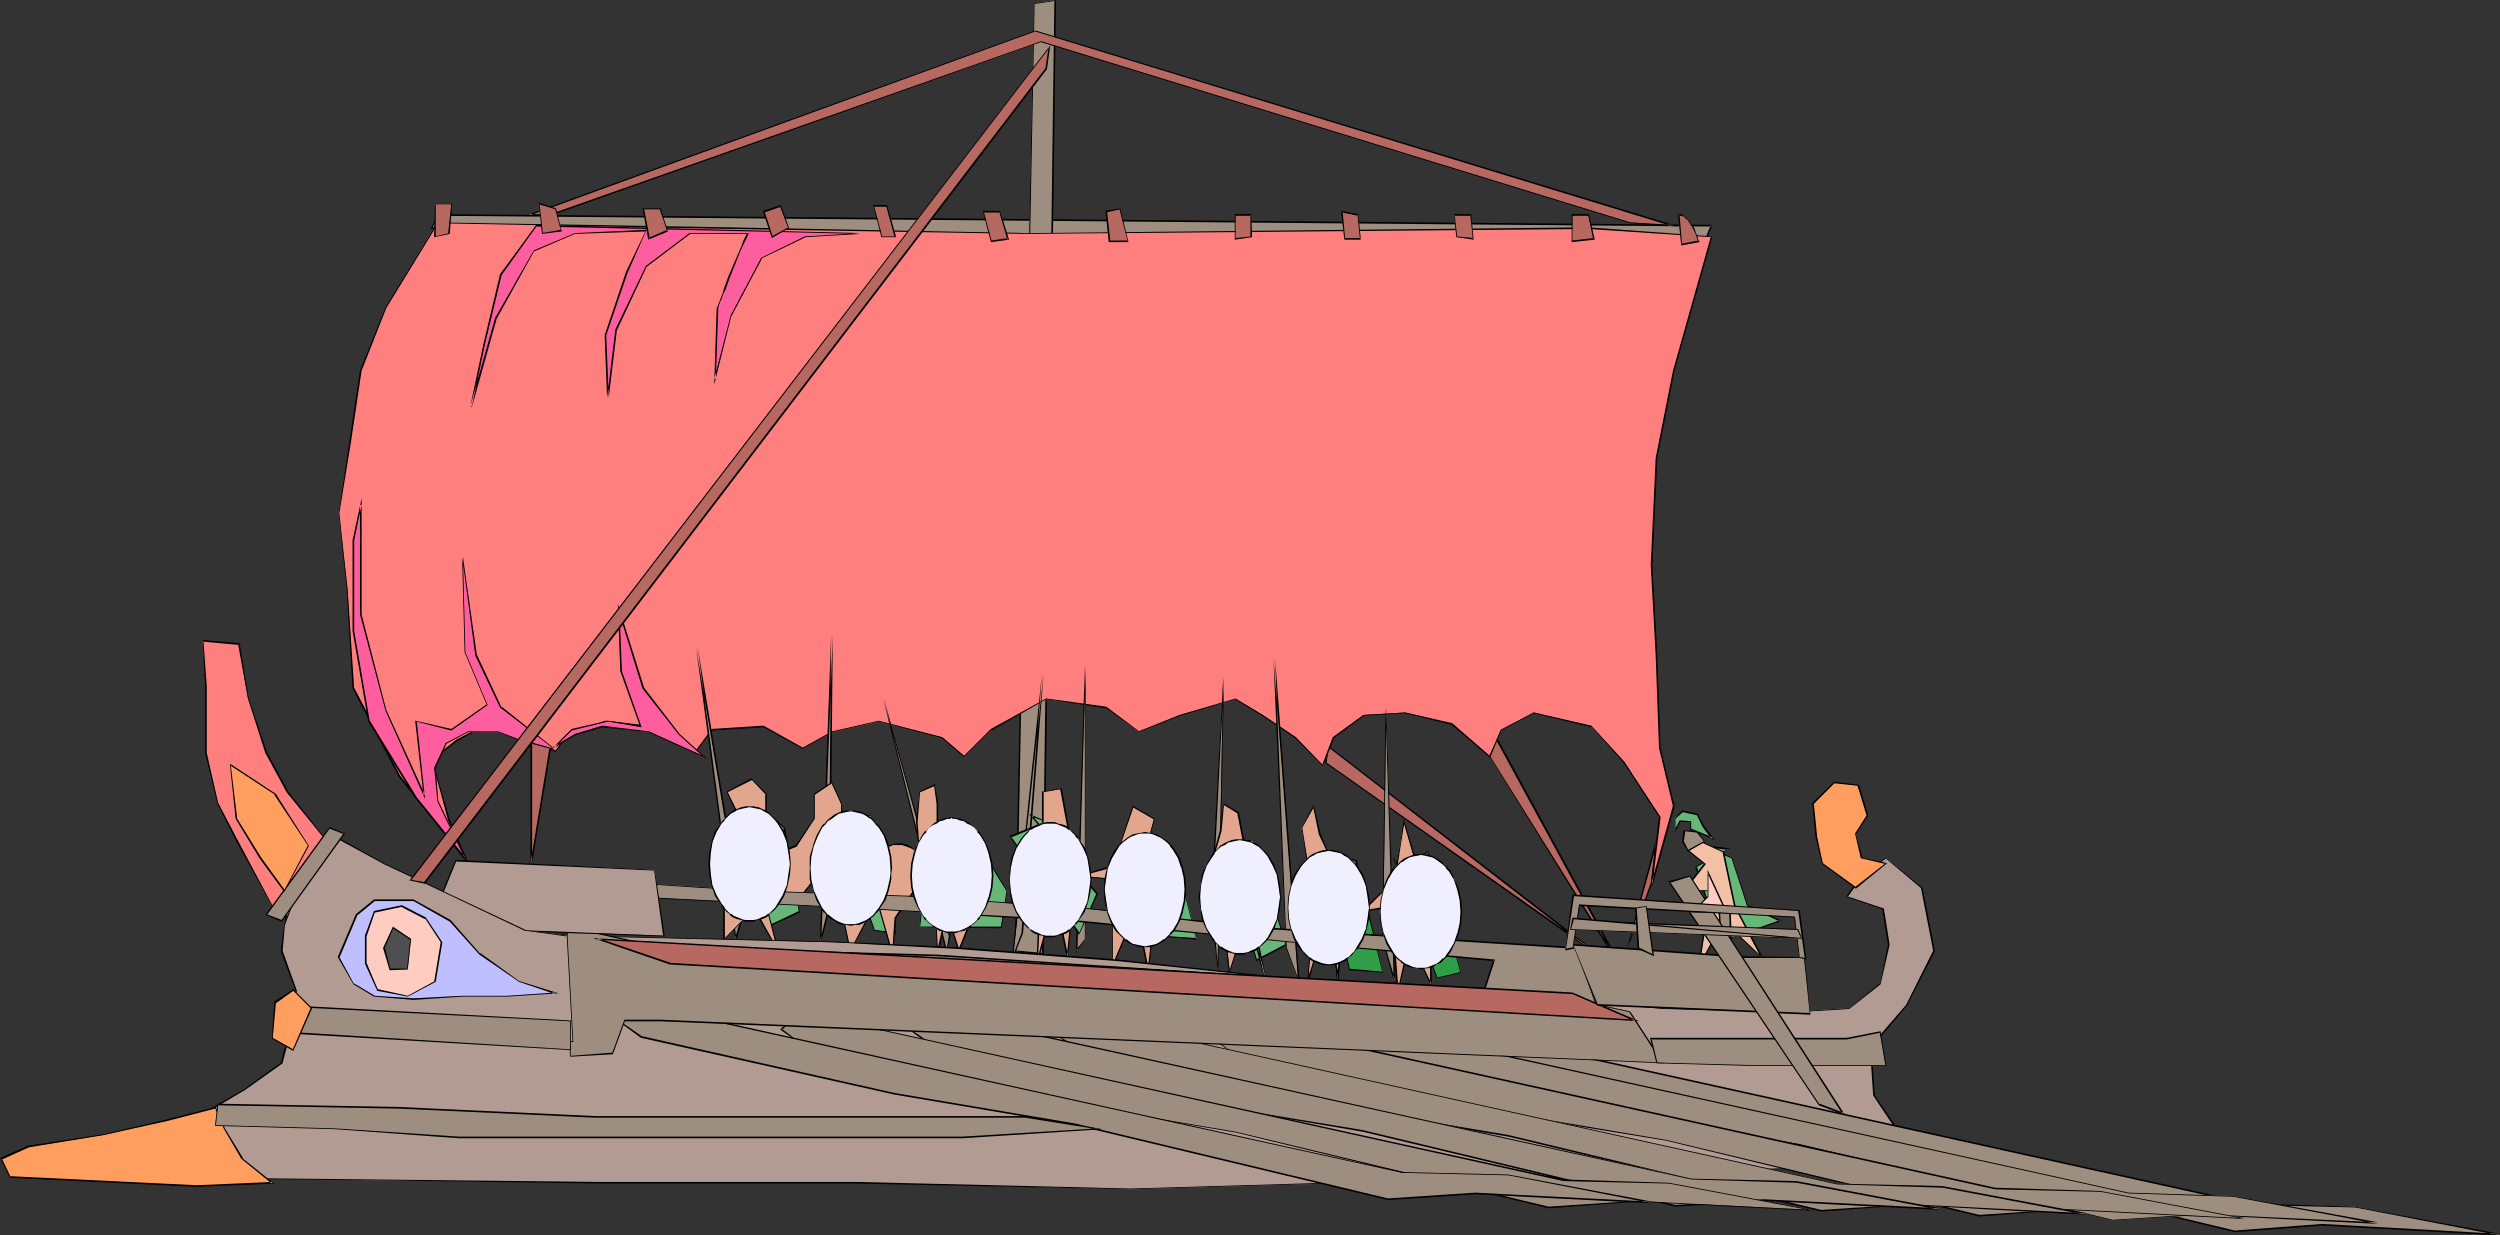 <?xml version="1.0" encoding="UTF-8" standalone="no"?>
<svg
   version="1.0"
   width="129.766mm"
   height="64.129mm"
   id="svg180"
   sodipodi:docname="Ship - Greek.wmf"
   xmlns:inkscape="http://www.inkscape.org/namespaces/inkscape"
   xmlns:sodipodi="http://sodipodi.sourceforge.net/DTD/sodipodi-0.dtd"
   xmlns="http://www.w3.org/2000/svg"
   xmlns:svg="http://www.w3.org/2000/svg">
  <rect width="100%" height="100%" fill="#333333" stroke="none"/>
  <sodipodi:namedview
     id="namedview180"
     pagecolor="#ffffff"
     bordercolor="#000000"
     borderopacity="0.25"
     inkscape:showpageshadow="2"
     inkscape:pageopacity="0.0"
     inkscape:pagecheckerboard="0"
     inkscape:deskcolor="#d1d1d1"
     inkscape:document-units="mm" />
  <defs
     id="defs1">
    <pattern
       id="WMFhbasepattern"
       patternUnits="userSpaceOnUse"
       width="6"
       height="6"
       x="0"
       y="0" />
  </defs>
  <path
     style="fill:#b76860;fill-opacity:1;fill-rule:evenodd;stroke:none"
     d="m 324.008,173.218 -4.686,12.927 5.656,-21.006 z"
     id="path1" />
  <path
     style="fill:#000000;fill-opacity:1;fill-rule:evenodd;stroke:none"
     d="m 323.846,173.218 v 0 l -4.686,12.927 h 0.162 l 5.818,-21.006 h -0.323 l -0.97,8.079 h 0.323 l 0.97,-8.079 -0.323,-0.162 -5.656,21.168 h 0.162 l 4.848,-12.927 z"
     id="path2" />
  <path
     style="fill:#b76860;fill-opacity:1;fill-rule:evenodd;stroke:none"
     d="m 292.172,148.334 25.856,41.527 -24.563,-45.244 z"
     id="path3" />
  <path
     style="fill:#000000;fill-opacity:1;fill-rule:evenodd;stroke:none"
     d="m 292.172,148.334 25.694,41.527 0.323,-0.162 -24.725,-45.405 -1.293,4.04 0.162,0.162 1.131,-3.716 h -0.162 l 24.563,45.082 0.323,-0.162 -25.856,-41.366 v 0.162 z"
     id="path4" />
  <path
     style="fill:#b76860;fill-opacity:1;fill-rule:evenodd;stroke:none"
     d="m 260.014,149.465 53.166,37.649 -52.682,-40.881 v 0.485 l -0.162,1.293 v 0.97 l -0.162,0.485 z"
     id="path5" />
  <path
     style="fill:#000000;fill-opacity:1;fill-rule:evenodd;stroke:none"
     d="m 259.691,149.465 53.49,37.811 0.162,-0.323 -53.005,-40.881 v 0.646 1.293 l -0.162,0.97 v 0 l -0.162,0.323 v 0 l -0.323,0.162 0.323,0.162 0.323,-0.162 v -0.485 l 0.162,-0.97 v -1.293 -0.485 l -0.162,0.162 52.843,40.881 0.162,-0.323 -53.328,-37.488 v 0.162 z"
     id="path6" />
  <path
     style="fill:#9e8e7f;fill-opacity:1;fill-rule:evenodd;stroke:none"
     d="M 335.804,44.274 85.81,42.173 84.84,44.759 202,45.728 334.188,47.99 Z"
     id="path7" />
  <path
     style="fill:#000000;fill-opacity:1;fill-rule:evenodd;stroke:none"
     d="m 335.966,44.112 -250.157,-2.101 -1.293,2.909 117.483,0.97 132.35,2.262 1.616,-4.04 h -0.323 l -1.616,3.878 0.162,-0.162 L 202,45.728 84.84,44.597 v 0.162 l 1.131,-2.585 -0.162,0.162 249.995,2.101 -0.162,-0.323 z"
     id="path8" />
  <path
     style="fill:#9e8e7f;fill-opacity:1;fill-rule:evenodd;stroke:none"
     d="M 199.253,186.63 202.808,0.646 207.009,0 l -2.424,187.114 z"
     id="path9" />
  <path
     style="fill:#000000;fill-opacity:1;fill-rule:evenodd;stroke:none"
     d="m 199.253,186.468 0.162,0.162 3.555,-185.983 -0.162,0.162 4.202,-0.646 L 206.848,0 l -2.424,187.114 0.162,-0.162 -5.333,-0.485 -0.162,0.162 5.656,0.646 L 207.171,0 202.808,0.646 199.091,186.63 Z"
     id="path10" />
  <path
     style="fill:#ff7f7f;fill-opacity:1;fill-rule:evenodd;stroke:none"
     d="m 85.81,43.628 -10.181,16.805 -4.848,12.28 -2.101,14.058 -2.262,13.896 1.778,15.027 1.131,19.39 9.05,17.128 13.413,17.128 -3.717,-8.564 -3.232,-11.796 4.848,-3.716 6.949,-3.716 4.848,3.07 7.595,2.747 2.101,-3.232 7.595,-2.585 8.565,0.97 9.211,4.848 3.07,-4.201 10.181,-0.646 7.595,4.201 5.979,-3.07 9.05,-2.101 12.282,3.07 4.363,3.716 5.494,-5.171 10.666,-5.979 11.797,1.616 6.464,4.848 8.08,-3.393 10.827,-3.07 5.333,3.07 6.464,4.363 5.333,5.494 2.101,-5.494 5.979,-4.363 8.08,-0.485 9.05,2.262 7.434,6.302 2.262,-5.171 6.464,-3.393 11.312,2.747 6.464,6.948 6.949,10.826 -1.616,13.411 4.363,-15.512 -2.747,-11.472 -0.646,-18.097 -0.97,-17.774 0.97,-21.006 3.394,-17.128 7.434,-26.338 -24.24,-1.616 -110.049,0.97 -58.661,-0.97 z"
     id="path11" />
  <path
     style="fill:#000000;fill-opacity:1;fill-rule:evenodd;stroke:none"
     d="m 85.81,43.628 -10.181,16.643 -5.01,12.442 -2.101,14.058 -2.101,13.896 1.616,15.027 1.131,19.39 9.05,17.29 14.059,17.774 -4.04,-9.372 -3.394,-11.796 v 0.162 l 4.848,-3.716 6.949,-3.878 h -0.162 l 5.01,3.232 7.595,2.747 2.262,-3.393 v 0.162 l 7.434,-2.747 v 0 l 8.565,1.131 h -0.162 l 9.373,4.848 3.232,-4.363 -0.162,0.162 10.181,-0.646 v 0 l 7.595,4.201 5.979,-3.232 v 0 l 9.05,-2.101 v 0 l 12.282,3.232 4.363,3.716 5.494,-5.332 v 0.162 l 10.666,-6.14 v 0 l 11.797,1.777 v 0 l 6.464,4.686 8.08,-3.232 10.827,-3.232 h -0.162 l 5.333,3.232 6.464,4.363 v 0 l 5.494,5.494 2.262,-5.494 v 0 l 5.818,-4.363 v 0 l 8.08,-0.485 9.05,2.262 v 0 l 7.595,6.463 2.262,-5.494 -0.162,0.162 6.464,-3.393 v 0 l 11.312,2.747 v -0.162 l 6.302,7.11 v 0 l 6.949,10.665 v 0 l -1.616,13.411 0.323,0.162 4.363,-15.674 -2.747,-11.472 -0.646,-18.097 -0.97,-17.774 0.97,-21.006 3.394,-17.128 v 0 l 7.434,-26.338 -24.402,-1.777 -110.049,1.131 -58.661,-1.131 -57.045,-0.97 v 0.162 l 57.045,1.131 58.661,0.97 110.049,-0.97 24.24,1.616 -0.162,-0.162 -7.434,26.338 v 0 l -3.394,17.128 -0.97,21.006 0.97,17.774 0.646,18.097 2.747,11.472 v -0.162 l -4.363,15.674 h 0.323 l 1.616,-13.411 -7.11,-10.826 v 0 l -6.464,-7.11 -11.312,-2.585 -6.464,3.393 -2.262,5.171 h 0.162 l -7.434,-6.463 -9.211,-2.101 -8.242,0.485 -5.979,4.363 -2.101,5.494 h 0.162 l -5.333,-5.494 -6.464,-4.363 -5.333,-3.232 -10.989,3.232 -8.08,3.232 h 0.162 l -6.464,-4.848 -11.797,-1.616 -10.827,5.979 -5.333,5.332 h 0.162 l -4.363,-3.716 -12.443,-3.232 -9.211,2.101 -5.818,3.232 h 0.162 l -7.757,-4.363 -10.181,0.646 -3.232,4.363 0.162,-0.162 -9.211,-4.848 -8.565,-0.97 -7.595,2.585 -2.262,3.393 0.162,-0.162 -7.595,-2.585 -4.848,-3.232 -7.11,3.716 -4.848,3.878 3.232,11.957 3.717,8.564 0.323,-0.162 -13.413,-17.128 -9.05,-17.29 v 0.162 l -1.293,-19.39 -1.616,-15.027 2.262,-13.896 2.101,-14.058 v 0 L 75.79,60.432 85.971,43.789 h -0.162 z"
     id="path12" />
  <path
     style="fill:#68b77a;fill-opacity:1;fill-rule:evenodd;stroke:none"
     d="m 333.865,165.947 5.979,2.262 2.909,9.533 6.464,2.909 -11.797,4.201 -4.686,-14.866 6.464,-3.393 z"
     id="path13" />
  <path
     style="fill:#000000;fill-opacity:1;fill-rule:evenodd;stroke:none"
     d="m 332.896,165.624 6.787,2.747 v 0 l 3.07,9.372 6.464,3.07 v -0.323 l -11.797,4.201 h 0.162 l -4.686,-14.704 -0.162,0.162 6.787,-3.716 -6.626,-0.808 0.97,0.485 5.333,0.646 v -0.323 l -6.626,3.555 4.848,14.866 12.12,-4.201 -6.626,-3.07 v 0.162 l -3.07,-9.533 -5.818,-2.424 -0.162,0.323 z"
     id="path14" />
  <path
     style="fill:#f2c1a5;fill-opacity:1;fill-rule:evenodd;stroke:none"
     d="m 330.31,174.672 4.202,-5.171 -2.909,-2.424 -1.293,-3.555 7.757,3.555 2.262,10.665 5.333,10.018 -7.595,-7.11 -4.686,8.887 2.262,-14.866 z"
     id="path15" />
  <path
     style="fill:#000000;fill-opacity:1;fill-rule:evenodd;stroke:none"
     d="m 330.31,174.672 0.162,0.162 4.202,-5.332 -3.07,-2.424 v 0 l -1.131,-3.555 -0.162,0.162 7.757,3.555 -0.162,-0.162 2.262,10.665 5.333,10.18 0.162,-0.162 -7.595,-7.271 -4.848,9.049 h 0.162 l 2.424,-14.866 h -5.494 l -0.162,0.162 h 5.494 l -0.162,-0.162 -2.424,15.512 5.171,-9.372 h -0.162 l 8.08,7.594 -5.656,-10.665 v 0 l -2.262,-10.665 -8.08,-3.716 1.293,3.878 2.909,2.262 v -0.162 l -4.202,5.494 z"
     id="path16" />
  <path
     style="fill:#9e8e7f;fill-opacity:1;fill-rule:evenodd;stroke:none"
     d="m 273.588,192.608 -1.616,-53.808 -0.646,45.405 z"
     id="path17" />
  <path
     style="fill:#000000;fill-opacity:1;fill-rule:evenodd;stroke:none"
     d="m 273.75,193.578 -1.778,-54.777 h -0.162 l -0.646,45.405 2.586,9.372 v -1.131 l -2.424,-8.241 v 0 l 0.646,-45.405 h -0.162 l 1.616,53.808 0.323,-0.162 z"
     id="path18" />
  <path
     style="fill:#9e8e7f;fill-opacity:1;fill-rule:evenodd;stroke:none"
     d="m 254.681,192.608 -4.686,-63.341 2.262,56.716 z"
     id="path19" />
  <path
     style="fill:#000000;fill-opacity:1;fill-rule:evenodd;stroke:none"
     d="m 255.005,193.416 -4.848,-64.149 h -0.323 l 2.424,56.716 2.747,7.433 -0.162,-0.97 -2.424,-6.625 v 0.162 l -2.262,-56.716 h -0.323 l 4.848,63.341 0.162,-0.162 z"
     id="path20" />
  <path
     style="fill:#9e8e7f;fill-opacity:1;fill-rule:evenodd;stroke:none"
     d="m 238.845,190.669 1.131,-57.847 -2.262,44.436 z"
     id="path21" />
  <path
     style="fill:#000000;fill-opacity:1;fill-rule:evenodd;stroke:none"
     d="m 238.845,190.669 h 0.162 l 1.131,-57.847 h -0.162 l -2.424,44.436 1.293,13.411 h 0.162 l -1.131,-13.411 2.262,-44.436 h -0.162 l -1.131,57.847 h 0.162 z"
     id="path22" />
  <path
     style="fill:#9e8e7f;fill-opacity:1;fill-rule:evenodd;stroke:none"
     d="m 200.545,183.075 4.04,-50.899 -5.818,55.585 z"
     id="path23" />
  <path
     style="fill:#000000;fill-opacity:1;fill-rule:evenodd;stroke:none"
     d="m 200.707,183.075 4.04,-50.899 h -0.323 l -5.979,56.554 2.262,-5.655 h -0.323 l -1.778,4.686 h 0.162 l 5.979,-55.585 h -0.323 l -4.04,50.899 v 0 z"
     id="path24" />
  <path
     style="fill:#9e8e7f;fill-opacity:1;fill-rule:evenodd;stroke:none"
     d="m 211.211,186.63 1.778,-56.07 v 53.646 z"
     id="path25" />
  <path
     style="fill:#000000;fill-opacity:1;fill-rule:evenodd;stroke:none"
     d="m 211.049,186.468 0.323,0.162 1.616,-56.07 h -0.162 v 53.646 0 l -1.778,2.262 v 0.485 l 1.939,-2.747 V 130.56 h -0.162 l -1.778,56.393 z"
     id="path26" />
  <path
     style="fill:#9e8e7f;fill-opacity:1;fill-rule:evenodd;stroke:none"
     d="m 185.678,186.63 -12.282,-49.606 12.928,46.536 z"
     id="path27" />
  <path
     style="fill:#000000;fill-opacity:1;fill-rule:evenodd;stroke:none"
     d="m 185.678,186.63 h 0.162 L 173.397,137.023 h -0.162 l 12.928,46.698 v -0.162 l -0.485,3.07 v 0.485 l 0.808,-3.555 -13.09,-46.536 h -0.162 l 12.443,50.091 z"
     id="path28" />
  <path
     style="fill:#9e8e7f;fill-opacity:1;fill-rule:evenodd;stroke:none"
     d="m 160.953,184.852 2.262,-60.271 -0.485,53.161 z"
     id="path29" />
  <path
     style="fill:#000000;fill-opacity:1;fill-rule:evenodd;stroke:none"
     d="m 160.792,184.852 h 0.323 l 2.262,-60.271 h -0.323 l -0.485,53.161 -1.778,7.11 v 1.131 l 2.101,-8.241 0.485,-53.161 h -0.323 l -2.262,61.402 z"
     id="path30" />
  <path
     style="fill:#9e8e7f;fill-opacity:1;fill-rule:evenodd;stroke:none"
     d="m 144.309,184.206 -7.595,-57.201 8.888,53.161 z"
     id="path31" />
  <path
     style="fill:#000000;fill-opacity:1;fill-rule:evenodd;stroke:none"
     d="m 144.147,184.206 h 0.323 l -7.595,-57.201 h -0.323 l 8.888,53.161 v -0.162 l -1.293,4.201 0.162,0.646 1.454,-4.686 -8.888,-53.161 h -0.323 l 7.757,57.847 z"
     id="path32" />
  <path
     style="fill:#68b77a;fill-opacity:1;fill-rule:evenodd;stroke:none"
     d="m 149.157,158.191 4.686,4.201 2.909,16.482 -6.464,3.07 z"
     id="path33" />
  <path
     style="fill:#000000;fill-opacity:1;fill-rule:evenodd;stroke:none"
     d="m 149.318,158.191 -0.323,0.162 4.686,4.04 v 0 l 3.07,16.482 v -0.162 l -6.464,3.07 0.162,0.162 -1.131,-23.753 -0.323,-0.323 1.131,24.238 6.787,-3.07 -2.909,-16.643 -5.01,-4.524 z"
     id="path34" />
  <path
     style="fill:#68b77a;fill-opacity:1;fill-rule:evenodd;stroke:none"
     d="m 163.216,158.837 7.757,1.131 2.909,15.997 1.778,7.11 -4.202,-0.646 z"
     id="path35" />
  <path
     style="fill:#000000;fill-opacity:1;fill-rule:evenodd;stroke:none"
     d="m 163.377,158.676 -0.162,0.323 7.757,1.131 -0.162,-0.162 3.07,15.997 1.616,7.11 0.162,-0.162 -4.202,-0.485 h 0.162 l -8.242,-23.753 h -0.323 l 8.403,23.914 4.363,0.646 -1.778,-7.271 -3.07,-15.997 -7.918,-1.293 z"
     id="path36" />
  <path
     style="fill:#68b77a;fill-opacity:1;fill-rule:evenodd;stroke:none"
     d="m 182.769,160.615 7.11,1.777 7.757,12.28 -1.293,7.271 H 180.345 Z"
     id="path37" />
  <path
     style="fill:#000000;fill-opacity:1;fill-rule:evenodd;stroke:none"
     d="m 182.931,160.615 -0.162,0.162 7.11,1.777 -0.162,-0.162 7.757,12.442 v -0.162 l -1.131,7.271 v -0.162 H 180.345 l 0.162,0.162 2.424,-21.329 -0.323,-0.162 -2.262,21.491 16.16,0.162 1.131,-7.433 -7.757,-12.442 -7.272,-1.777 z"
     id="path38" />
  <path
     style="fill:#68b77a;fill-opacity:1;fill-rule:evenodd;stroke:none"
     d="m 205.232,161.261 -7.11,2.909 13.574,18.905 3.555,-7.756 -12.928,-15.351 z"
     id="path39" />
  <path
     style="fill:#000000;fill-opacity:1;fill-rule:evenodd;stroke:none"
     d="m 205.232,161.261 v -0.162 l -7.272,2.909 13.736,19.39 3.717,-8.079 -12.928,-15.351 -0.323,0.162 3.07,1.131 h 0.323 l -3.717,-1.616 13.251,15.835 v -0.162 l -3.394,7.756 h 0.162 l -13.574,-19.067 v 0.323 l 7.272,-3.07 z"
     id="path40" />
  <path
     style="fill:#68b77a;fill-opacity:1;fill-rule:evenodd;stroke:none"
     d="m 221.23,164.17 0.97,11.149 5.494,8.241 7.11,0.646 -4.202,-16.482 z"
     id="path41" />
  <path
     style="fill:#000000;fill-opacity:1;fill-rule:evenodd;stroke:none"
     d="m 221.069,164.008 1.131,11.472 5.494,8.241 7.11,0.646 -4.202,-16.643 -9.534,-3.716 v 0.323 l 9.373,3.555 v -0.162 l 4.202,16.482 0.162,-0.162 -7.11,-0.485 h 0.162 l -5.494,-8.241 v 0 l -1.131,-11.149 -0.162,0.162 z"
     id="path42" />
  <path
     style="fill:#68b77a;fill-opacity:1;fill-rule:evenodd;stroke:none"
     d="m 239.976,166.593 6.464,21.814 5.818,-3.07 -6.302,-20.683 z"
     id="path43" />
  <path
     style="fill:#000000;fill-opacity:1;fill-rule:evenodd;stroke:none"
     d="m 239.976,166.432 6.464,22.137 5.979,-3.07 -6.464,-20.844 -5.979,1.777 0.162,0.323 5.818,-1.939 h -0.162 l 6.464,20.683 v -0.323 l -5.818,3.07 h 0.162 l -6.464,-21.814 v 0.323 z"
     id="path44" />
  <path
     style="fill:#309e47;fill-opacity:1;fill-rule:evenodd;stroke:none"
     d="m 258.883,167.078 5.818,23.107 6.626,0.485 -5.333,-21.814 v 0 h -0.162 l -0.323,-0.162 -0.485,-0.162 -1.131,-0.323 -1.131,-0.162 -1.293,-0.323 -1.131,-0.323 -0.97,-0.162 -0.323,-0.162 z"
     id="path45" />
  <path
     style="fill:#000000;fill-opacity:1;fill-rule:evenodd;stroke:none"
     d="m 258.721,167.078 5.979,23.268 6.626,0.485 -5.171,-22.137 h -0.162 v 0 h -0.162 v 0 l -0.323,-0.162 v 0 h -0.485 l -1.131,-0.323 v 0 l -1.131,-0.323 -1.293,-0.323 v 0 l -1.131,-0.323 v 0 l -0.97,-0.162 h -0.323 -0.323 l 0.162,0.162 h 0.162 l 0.323,0.162 0.97,0.162 h -0.162 l 1.131,0.323 h 0.162 l 1.293,0.323 1.131,0.162 v 0 l 0.97,0.323 0.485,0.162 h 0.162 0.323 -0.162 l 0.323,0.162 v 0 l -0.162,-0.162 5.333,21.814 h 0.162 l -6.626,-0.646 0.162,0.162 -5.818,-23.107 -0.162,0.162 z"
     id="path46" />
  <path
     style="fill:#309e47;fill-opacity:1;fill-rule:evenodd;stroke:none"
     d="m 273.588,168.855 8.242,23.107 4.848,-1.293 -6.464,-23.591 -0.162,0.162 h -0.162 l -0.323,0.162 -0.323,0.323 -0.97,0.485 -1.131,0.485 -1.131,0.485 -1.131,0.162 h -0.485 -0.323 l -0.323,-0.162 z"
     id="path47" />
  <path
     style="fill:#000000;fill-opacity:1;fill-rule:evenodd;stroke:none"
     d="m 273.265,168.209 8.565,23.753 4.848,-1.131 -6.464,-23.914 -0.162,0.162 v 0 h -0.162 l -0.323,0.323 -0.485,0.162 -0.97,0.485 -1.131,0.485 -1.131,0.485 h 0.162 l -1.131,0.162 h -0.485 -0.323 v 0 l -0.162,-0.162 v 0 l -0.646,-0.808 0.162,0.646 0.323,0.323 0.323,0.323 h 0.323 0.485 l 1.131,-0.323 v 0 l 1.131,-0.323 1.131,-0.646 0.97,-0.485 0.323,-0.162 0.323,-0.162 h 0.323 v -0.162 h -0.162 l 6.464,23.591 0.162,-0.162 -4.848,1.131 h 0.162 l -8.242,-22.945 h -0.323 z"
     id="path48" />
  <path
     style="fill:#e2a58e;fill-opacity:1;fill-rule:evenodd;stroke:none"
     d="m 255.328,162.392 2.424,-4.201 1.131,5.332 2.262,5.332 2.424,9.533 -1.131,14.219 v -0.162 -0.485 l -0.162,-0.646 v -0.97 l -0.162,-0.808 -0.162,-1.131 -0.323,-2.262 -0.323,-2.262 -0.162,-0.808 -0.323,-0.808 -0.162,-0.485 -0.162,-0.323 h -0.162 l -0.323,0.485 -0.323,0.485 -0.162,0.808 -0.485,1.616 -1.293,3.393 -0.485,1.616 -0.162,0.808 -0.323,1.131 -0.162,0.485 v 0.162 0.162 l 1.131,-13.735 -1.131,-9.372 z"
     id="path49" />
  <path
     style="fill:#000000;fill-opacity:1;fill-rule:evenodd;stroke:none"
     d="m 255.489,162.392 v 0 l 2.262,-4.04 -0.162,-0.162 1.131,5.494 2.424,5.171 v 0 l 2.262,9.533 -1.131,14.219 h 0.323 v -0.162 l -0.162,-0.485 v -0.646 -0.97 l -0.162,-0.808 -0.162,-1.131 -0.323,-2.262 -0.323,-2.262 -0.323,-0.808 -0.162,-0.808 v 0 l -0.162,-0.485 -0.323,-0.323 h -0.323 l -0.323,0.323 -0.162,0.646 -0.323,0.646 -0.485,1.616 -1.131,3.555 -0.485,1.616 v 0 l -0.323,0.808 v 0 l -0.323,1.131 v 0 0.485 -0.162 l -0.162,0.323 v 0.162 h 0.162 l 1.131,-13.735 -1.131,-9.372 -1.131,-7.11 h -0.162 l 1.131,7.11 1.131,9.372 -1.131,13.735 h 0.162 v -0.162 0.162 l 0.162,-0.323 0.162,-0.485 v 0.162 l 0.323,-1.293 v 0 l 0.162,-0.808 v 0.162 l 0.485,-1.616 1.131,-3.555 0.646,-1.616 0.162,-0.646 0.323,-0.646 0.162,-0.323 v 0 h 0.162 -0.162 l 0.323,0.162 h -0.162 l 0.323,0.646 v -0.162 l 0.162,0.808 0.162,0.808 0.323,2.262 0.323,2.262 0.162,1.131 0.162,0.808 v 0.97 l 0.162,0.646 v 0.485 0.162 h 0.323 l 1.131,-14.219 -2.424,-9.533 -2.262,-5.332 v 0 l -1.293,-5.655 -2.424,4.524 z"
     id="path50" />
  <path
     style="fill:#e2a58e;fill-opacity:1;fill-rule:evenodd;stroke:none"
     d="m 274.72,165.301 0.646,-4.04 3.555,11.796 3.555,2.262 -1.778,3.555 v 14.219 l -4.04,-8.887 -2.424,10.665 -1.131,-17.128 -5.979,1.131 6.464,-6.463 z"
     id="path51" />
  <path
     style="fill:#000000;fill-opacity:1;fill-rule:evenodd;stroke:none"
     d="m 274.881,165.301 0.646,-4.04 h -0.162 l 3.394,11.796 3.717,2.424 -0.162,-0.162 -1.778,3.555 v 14.219 h 0.323 l -4.363,-9.21 -2.424,10.988 h 0.323 l -1.293,-17.29 -5.979,1.131 0.162,0.323 6.464,-6.463 1.131,-7.271 h -0.162 l -1.293,7.11 h 0.162 l -6.787,6.625 6.302,-1.131 -0.162,-0.162 1.131,17.936 2.747,-11.472 h -0.323 l 4.363,9.533 v -14.866 0.162 l 1.778,-3.716 -3.555,-2.424 v 0 l -3.717,-12.28 -0.646,4.686 z"
     id="path52" />
  <path
     style="fill:#e2a58e;fill-opacity:1;fill-rule:evenodd;stroke:none"
     d="m 239.491,163.038 0.485,-5.332 2.909,1.777 1.939,10.018 5.818,4.04 -6.464,-1.616 4.04,20.036 -3.394,-12.442 -3.555,11.149 -1.293,-10.503 -3.394,-6.625 z"
     id="path53" />
  <path
     style="fill:#000000;fill-opacity:1;fill-rule:evenodd;stroke:none"
     d="m 239.653,163.038 v 0 l 0.485,-5.332 -0.162,0.162 2.909,1.777 -0.162,-0.162 1.939,10.018 5.818,4.201 0.162,-0.162 -6.626,-1.777 4.04,20.198 0.323,-0.162 -3.555,-12.765 -3.717,11.634 h 0.162 l -1.131,-10.665 -3.555,-6.463 v 0.162 l 3.07,-10.665 -0.323,-0.162 -2.909,10.665 3.555,6.625 v 0 l 1.131,11.149 3.878,-11.796 h -0.323 l 3.394,12.442 h 0.323 l -4.04,-20.036 h -0.323 l 7.272,1.939 -6.464,-4.524 0.162,0.162 -1.939,-10.18 -3.07,-1.777 -0.646,5.494 v -0.162 z"
     id="path54" />
  <path
     style="fill:#e2a58e;fill-opacity:1;fill-rule:evenodd;stroke:none"
     d="m 204.585,163.038 v -7.756 l 3.555,-0.485 1.293,6.948 1.778,8.241 -1.778,17.774 -2.424,-11.796 -3.555,13.088 z"
     id="path55" />
  <path
     style="fill:#000000;fill-opacity:1;fill-rule:evenodd;stroke:none"
     d="m 204.747,163.038 v -7.756 l -0.162,0.162 3.555,-0.646 h -0.162 l 1.293,6.948 1.778,8.241 -1.778,17.774 h 0.323 l -2.586,-12.442 -3.717,13.573 0.323,0.162 1.131,-26.015 h -0.323 l -1.131,26.985 3.878,-14.058 h -0.323 l 2.586,12.604 1.939,-18.582 -1.778,-8.241 -1.293,-7.11 -3.878,0.646 v 7.756 z"
     id="path56" />
  <path
     style="fill:#e2a58e;fill-opacity:1;fill-rule:evenodd;stroke:none"
     d="m 222.2,158.191 -4.04,11.796 -6.464,1.939 6.464,0.485 v 17.128 l 4.686,-11.149 2.424,12.28 1.778,-17.128 -2.424,-6.463 1.778,-6.463 z"
     id="path57" />
  <path
     style="fill:#000000;fill-opacity:1;fill-rule:evenodd;stroke:none"
     d="m 222.2,158.029 -4.04,11.957 v -0.162 l -7.11,2.101 7.11,0.646 v -0.162 17.774 l 4.848,-11.796 h -0.162 l 2.424,13.25 1.939,-18.097 -2.424,-6.463 v 0.162 l 1.778,-6.625 -4.363,-2.585 v 0.323 l 4.202,2.424 v -0.162 l -1.778,6.463 2.424,6.625 v -0.162 l -1.939,17.128 h 0.323 l -2.424,-12.765 -4.848,11.634 h 0.162 V 172.41 l -6.626,-0.646 0.162,0.162 6.464,-1.777 4.04,-11.796 h -0.162 z"
     id="path58" />
  <path
     style="fill:#e2a58e;fill-opacity:1;fill-rule:evenodd;stroke:none"
     d="m 142.046,184.206 v -6.463 l 1.778,-13.088 0.485,-5.817 -1.616,-3.555 4.686,-2.424 2.909,3.07 v 6.463 l 1.778,5.332 4.202,-1.777 3.555,-5.332 v -4.686 l 3.394,-2.424 1.778,4.201 v 3.555 l 4.202,2.909 5.333,1.777 0.646,-0.162 0.646,-0.162 h 1.131 l 0.97,0.323 0.97,0.485 0.646,0.323 0.485,0.485 0.323,0.323 v 0.162 l -0.485,-6.463 0.485,-5.979 3.07,-1.131 0.485,3.555 v 4.04 l 3.555,5.979 1.778,2.909 2.424,7.11 -3.555,8.887 -2.424,-7.756 -1.778,8.241 -0.485,-11.149 -4.202,-1.293 -3.555,5.494 -0.485,6.948 -3.07,-10.503 -5.171,10.018 -1.939,-8.241 -5.171,-5.979 -2.424,2.909 h -7.757 l 3.07,11.311 -4.686,-8.241 z"
     id="path59" />
  <path
     style="fill:#000000;fill-opacity:1;fill-rule:evenodd;stroke:none"
     d="m 142.046,184.206 h 0.162 v -6.463 l 1.616,-13.088 0.646,-5.817 -1.778,-3.555 v 0.162 l 4.848,-2.424 -0.162,-0.162 2.909,3.07 h -0.162 v 6.463 l 1.778,5.494 4.363,-1.777 3.555,-5.494 v -4.686 0 l 3.394,-2.262 -0.162,-0.162 1.939,4.201 v 0 3.555 l 4.202,3.07 5.333,1.777 0.646,-0.323 v 0 h 0.646 1.131 v 0 l 0.97,0.323 0.808,0.323 0.808,0.485 0.485,0.485 h -0.162 l 0.323,0.323 v 0 l 0.323,0.323 -0.485,-6.787 0.485,-5.979 v 0.162 l 2.909,-1.293 h -0.162 l 0.485,3.555 v 4.201 l 3.717,5.817 1.778,3.07 2.262,6.948 v 0 l -3.555,8.726 h 0.323 l -2.586,-8.079 -1.939,8.726 h 0.323 l -0.646,-11.311 -4.202,-1.131 -3.717,5.332 -0.485,7.11 h 0.162 l -3.07,-10.826 -5.333,10.18 0.162,0.162 -1.778,-8.402 -5.333,-5.979 -2.424,3.07 v 0 h -7.757 l 2.909,11.311 0.162,-0.162 -4.686,-8.402 -5.979,6.14 -0.162,0.323 6.141,-6.14 h -0.162 l 5.171,9.049 -3.232,-12.119 -0.162,0.162 h 7.918 l 2.262,-2.909 h -0.162 l 5.333,5.817 v 0 l 1.778,8.564 5.494,-10.341 h -0.323 l 3.232,11.311 0.646,-7.756 v 0 l 3.555,-5.332 h -0.162 l 4.04,1.131 v 0 l 0.646,12.119 1.939,-9.21 -0.162,0.162 2.424,7.918 3.717,-9.21 -2.424,-7.11 -1.778,-2.909 -3.555,-5.979 v 0 -4.04 l -0.646,-3.878 -3.07,1.454 -0.646,5.979 0.646,6.463 h 0.162 l -0.162,-0.162 v 0 l -0.323,-0.323 -0.485,-0.485 -0.646,-0.485 -0.808,-0.485 -1.131,-0.323 h -1.131 l -0.646,0.162 -0.646,0.162 v 0 l -5.171,-1.777 -4.202,-2.909 v 0.162 -3.555 l -1.939,-4.363 -3.555,2.424 v 4.848 0 l -3.555,5.171 v 0 l -4.202,1.777 0.162,0.162 -1.616,-5.332 v 0 -6.625 l -3.07,-3.07 -4.848,2.585 1.616,3.555 v 0 l -0.485,5.817 -1.778,13.088 v 6.787 z"
     id="path60" />
  <path
     style="fill:#b29b93;fill-opacity:1;fill-rule:evenodd;stroke:none"
     d="m 73.528,231.55 44.278,0.485 h 50.258 l 53.651,1.293 60.762,-1.777 53.166,-1.777 37.168,-1.293 v -5.817 l -5.171,-7.756 -0.646,-9.533 6.949,-8.079 5.494,-10.665 -2.424,-12.442 -7.11,-5.979 -4.686,3.716 -2.909,4.04 7.11,2.424 1.131,6.948 -1.778,7.756 -5.979,4.686 -10.666,0.646 -25.856,-0.646 -29.573,-2.909 -38.946,-2.262 -38.299,-4.201 -31.997,-2.424 -24.24,-1.131 -48.318,-1.293 -27.149,-1.616 -20.685,-1.777 -10.666,-2.424 -1.131,8.887 3.394,8.726 -3.394,13.088 -7.272,5.332 -11.15,6.463 -13.574,2.424 -14.221,2.909 -8.242,1.777 1.131,2.909 8.403,0.646 z"
     id="path61" />
  <path
     style="fill:#000000;fill-opacity:1;fill-rule:evenodd;stroke:none"
     d="m 73.528,231.55 44.278,0.646 h 50.258 l 53.651,1.131 60.762,-1.777 53.166,-1.777 37.33,-1.131 v -6.14 l -5.171,-7.594 v 0 l -0.646,-9.533 v 0.162 l 6.949,-8.241 5.494,-10.665 -2.424,-12.442 -7.272,-5.979 -4.848,3.555 -2.909,4.201 7.11,2.424 v 0 l 1.131,6.948 -1.616,7.756 v -0.162 l -5.979,4.848 v 0 l -10.666,0.646 -25.856,-0.646 -29.573,-3.07 -38.946,-2.262 -38.299,-4.201 -31.997,-2.424 -24.24,-1.131 -48.318,-1.131 -27.149,-1.777 -20.685,-1.777 -10.827,-2.424 -1.131,9.049 3.394,8.887 v -0.162 l -3.394,13.088 v 0 l -7.11,5.171 -11.15,6.463 v 0 l -13.574,2.424 -14.221,2.909 -8.403,1.777 1.293,3.232 8.403,0.646 63.186,0.485 v -0.162 l -63.186,-0.646 -8.403,-0.485 h 0.162 l -1.131,-3.07 -0.162,0.323 8.242,-1.777 14.221,-3.07 13.736,-2.262 11.15,-6.625 7.272,-5.171 3.394,-13.25 -3.394,-8.887 v 0.162 l 1.131,-8.887 -0.162,0.162 10.666,2.424 20.685,1.777 27.149,1.616 48.318,1.131 24.24,1.293 31.997,2.424 38.299,4.04 38.946,2.424 29.573,2.909 25.856,0.646 10.666,-0.646 6.141,-4.848 1.778,-7.756 -1.131,-7.11 -7.272,-2.424 0.162,0.162 2.909,-4.04 h -0.162 l 4.848,-3.555 h -0.162 l 7.11,5.979 -0.162,-0.162 2.424,12.442 v -0.162 l -5.333,10.665 -7.11,8.241 0.646,9.533 5.171,7.756 v 0 5.817 h 0.162 l -37.168,1.131 -53.166,1.777 -60.762,1.777 -53.651,-1.293 h -50.258 l -44.278,-0.485 z"
     id="path62" />
  <path
     style="fill:#9e8e7f;fill-opacity:1;fill-rule:evenodd;stroke:none"
     d="m 291.364,203.111 150.126,33.125 20.523,0.485 28.442,5.494 -34.906,-1.939 -17.13,1.293 -61.408,-14.866 -35.39,-5.817 -49.773,-11.149 -4.04,-3.07 z"
     id="path63" />
  <path
     style="fill:#000000;fill-opacity:1;fill-rule:evenodd;stroke:none"
     d="m 291.364,203.111 v 0.162 l 150.126,33.125 20.523,0.485 28.442,5.494 v -0.323 l -34.906,-1.939 -17.13,1.293 -61.408,-14.704 -35.39,-5.979 -49.773,-11.149 h 0.162 l -4.04,-3.07 v 0.162 l 3.394,-3.555 v -0.162 l -3.717,3.716 4.202,3.07 49.773,11.311 35.39,5.817 61.408,14.866 17.13,-1.293 34.906,1.939 v -0.323 L 462.014,236.721 441.491,236.074 291.364,202.95 Z"
     id="path64" />
  <path
     style="fill:#9e8e7f;fill-opacity:1;fill-rule:evenodd;stroke:none"
     d="m 267.609,201.011 149.965,32.963 20.523,0.646 28.442,5.332 -34.906,-1.616 -17.13,1.131 -61.408,-14.866 -35.39,-5.817 -49.611,-11.311 -4.202,-2.909 z"
     id="path65" />
  <path
     style="fill:#000000;fill-opacity:1;fill-rule:evenodd;stroke:none"
     d="m 267.609,201.011 v 0.162 l 149.965,32.963 20.523,0.646 28.442,5.332 v -0.323 l -34.906,-1.616 -17.13,1.131 -61.408,-14.866 -35.39,-5.817 -49.611,-11.311 h 0.162 l -4.363,-2.909 v 0.162 l 3.717,-3.555 -0.162,-0.162 -3.717,3.716 4.363,3.07 49.611,11.311 35.39,5.817 61.408,14.704 17.13,-1.131 34.906,1.777 V 239.791 L 438.097,234.62 417.574,233.974 267.448,200.849 Z"
     id="path66" />
  <path
     style="fill:#9e8e7f;fill-opacity:1;fill-rule:evenodd;stroke:none"
     d="m 241.269,200.041 150.126,33.125 20.685,0.485 28.28,5.332 -34.906,-1.616 -17.13,1.131 -61.408,-14.866 -35.39,-5.817 -49.611,-11.149 -4.202,-3.07 z"
     id="path67" />
  <path
     style="fill:#000000;fill-opacity:1;fill-rule:evenodd;stroke:none"
     d="m 241.43,200.203 h -0.162 l 150.126,33.125 20.685,0.485 28.28,5.332 v -0.162 l -34.906,-1.777 -17.13,1.131 -61.408,-14.704 -35.39,-5.979 -49.611,-11.149 v 0 l -4.04,-2.909 v 0.162 l 3.555,-3.555 -0.162,-0.323 -3.717,3.716 4.363,3.07 49.611,11.311 35.39,5.817 61.408,14.866 17.13,-1.293 34.906,1.777 v -0.162 l -28.28,-5.332 -20.685,-0.646 -150.126,-33.125 z"
     id="path68" />
  <path
     style="fill:#9e8e7f;fill-opacity:1;fill-rule:evenodd;stroke:none"
     d="m 210.403,199.072 149.965,33.125 20.685,0.646 28.28,5.332 -34.744,-1.777 -17.291,1.131 -61.408,-14.704 -35.39,-5.979 -49.611,-11.149 -4.04,-3.07 z"
     id="path69" />
  <path
     style="fill:#000000;fill-opacity:1;fill-rule:evenodd;stroke:none"
     d="m 210.565,199.233 h -0.162 l 149.965,33.125 20.685,0.646 28.28,5.332 v -0.323 l -34.744,-1.777 -17.291,1.131 -61.408,-14.704 -35.39,-5.979 -49.611,-11.149 h 0.162 l -4.04,-2.909 v 0.162 l 3.555,-3.555 -0.162,-0.162 -3.717,3.555 4.202,3.07 49.611,11.311 35.39,5.979 61.408,14.704 17.291,-1.293 34.744,1.939 v -0.323 l -28.28,-5.332 -20.685,-0.485 -149.965,-33.125 z"
     id="path70" />
  <path
     style="fill:#9e8e7f;fill-opacity:1;fill-rule:evenodd;stroke:none"
     d="m 181.8,198.264 149.965,32.963 20.685,0.646 28.28,5.332 -34.744,-1.777 -17.291,1.131 -61.408,-14.704 -35.229,-5.979 -49.611,-11.149 -4.202,-2.909 z"
     id="path71" />
  <path
     style="fill:#000000;fill-opacity:1;fill-rule:evenodd;stroke:none"
     d="m 181.8,198.264 v 0.162 l 149.965,32.963 20.685,0.646 28.28,5.332 v -0.323 l -34.744,-1.777 -17.291,1.131 -61.408,-14.704 -35.229,-5.817 -49.611,-11.311 v 0 l -4.202,-2.909 v 0.162 l 3.555,-3.555 -0.162,-0.162 -3.555,3.716 4.202,3.07 49.773,11.149 35.229,5.979 61.408,14.704 17.291,-1.131 34.744,1.777 v -0.323 l -28.28,-5.332 -20.685,-0.485 -150.126,-33.125 z"
     id="path72" />
  <path
     style="fill:#9e8e7f;fill-opacity:1;fill-rule:evenodd;stroke:none"
     d="m 156.752,198.425 149.965,33.125 20.685,0.646 28.28,5.171 -34.744,-1.777 -17.13,1.293 -61.408,-14.866 -35.39,-5.817 -49.611,-11.311 -4.202,-2.909 z"
     id="path73" />
  <path
     style="fill:#000000;fill-opacity:1;fill-rule:evenodd;stroke:none"
     d="m 156.752,198.587 v 0 l 149.965,33.125 20.685,0.485 28.28,5.332 v -0.162 l -34.744,-1.777 -17.13,1.131 -61.408,-14.704 -35.39,-5.979 -49.611,-11.149 v 0 l -4.04,-3.07 v 0.323 l 3.394,-3.555 v -0.162 l -3.717,3.555 4.363,3.07 49.611,11.149 35.39,5.979 61.408,14.866 17.13,-1.293 34.744,1.777 v -0.162 l -28.28,-5.332 -20.685,-0.646 -149.965,-32.963 z"
     id="path74" />
  <path
     style="fill:#9e8e7f;fill-opacity:1;fill-rule:evenodd;stroke:none"
     d="m 125.24,196.971 149.803,33.125 20.846,0.485 28.28,5.332 -34.744,-1.777 -17.13,1.131 -61.408,-14.704 -35.39,-5.979 -49.611,-11.149 -4.202,-2.909 z"
     id="path75" />
  <path
     style="fill:#000000;fill-opacity:1;fill-rule:evenodd;stroke:none"
     d="m 125.24,196.971 v 0.162 l 149.803,32.963 20.846,0.485 28.28,5.494 v -0.323 l -34.744,-1.777 -17.13,1.131 -61.408,-14.704 -35.39,-5.979 -49.611,-11.149 v 0 l -4.202,-2.909 v 0.162 l 3.555,-3.555 -0.162,-0.162 -3.555,3.716 4.202,3.07 49.773,11.149 35.39,5.979 61.408,14.704 17.13,-1.131 34.744,1.777 v -0.323 l -28.28,-5.332 -20.846,-0.485 -149.965,-33.125 z"
     id="path76" />
  <path
     style="fill:#9e8e7f;fill-opacity:1;fill-rule:evenodd;stroke:none"
     d="m 111.827,207.312 -0.485,-12.442 v -11.796 l 1.778,-7.756 4.686,0.646 -1.131,7.11 13.574,2.909 53.651,1.454 82.093,5.332 39.592,2.585 14.221,3.07 6.464,10.018 -196.667,-8.241 h -7.11 l -2.262,6.463 z"
     id="path77" />
  <path
     style="fill:#000000;fill-opacity:1;fill-rule:evenodd;stroke:none"
     d="m 111.827,207.151 0.162,0.162 -0.646,-12.442 v -11.796 l 1.778,-7.756 v 0.162 l 4.686,0.485 h -0.162 l -1.131,7.11 13.736,3.07 53.651,1.454 121.685,7.918 14.221,3.07 h -0.162 l 6.464,10.018 0.162,-0.162 -196.667,-8.402 h -7.11 l -2.424,6.625 0.162,-0.162 -8.403,0.646 v 0.162 l 8.403,-0.485 2.424,-6.625 -0.162,0.162 h 7.11 l 196.829,8.241 -6.626,-10.18 -14.221,-3.07 -121.685,-8.079 -53.651,-1.454 -13.574,-2.909 0.162,0.162 1.131,-7.271 -5.01,-0.485 -1.778,7.756 v 11.796 l 0.646,12.442 z"
     id="path78" />
  <path
     style="fill:#9e8e7f;fill-opacity:1;fill-rule:evenodd;stroke:none"
     d="m 113.12,175.319 57.853,3.07 39.592,2.262 42.339,4.201 40.238,3.555 -1.939,5.655 16.645,1.939 5.333,1.293 -4.04,-11.311 -63.186,-4.04 -31.835,-3.555 -33.774,-2.424 -32.966,-1.293 -34.259,-2.262 z"
     id="path79" />
  <path
     style="fill:#000000;fill-opacity:1;fill-rule:evenodd;stroke:none"
     d="m 112.958,175.48 58.014,2.909 39.592,2.424 42.339,4.04 40.238,3.716 -0.162,-0.323 -1.939,5.979 16.806,1.939 5.494,1.293 -4.202,-11.634 -63.186,-4.04 -31.835,-3.555 -33.774,-2.424 -32.966,-1.131 -34.421,-2.262 v 3.07 l 0.162,-0.162 v -2.909 0.162 l 34.259,2.262 32.966,1.131 33.774,2.424 31.835,3.716 63.186,4.04 -0.162,-0.162 4.202,11.472 v -0.323 l -5.333,-1.293 -16.645,-1.777 0.162,0.162 1.939,-5.979 -40.4,-3.555 -42.339,-4.201 -39.592,-2.262 -57.853,-2.909 v 0 z"
     id="path80" />
  <path
     style="fill:#b76860;fill-opacity:1;fill-rule:evenodd;stroke:none"
     d="m 117.16,184.206 14.221,4.848 189.557,11.149 -12.443,-5.332 z"
     id="path81" />
  <path
     style="fill:#000000;fill-opacity:1;fill-rule:evenodd;stroke:none"
     d="m 116.352,184.044 15.029,5.171 190.203,11.149 -13.09,-5.655 -192.142,-10.665 0.808,0.323 191.334,10.665 v 0 l 12.282,5.332 0.162,-0.323 -189.557,-11.149 h 0.162 l -14.221,-4.848 -0.162,0.323 z"
     id="path82" />
  <path
     style="fill:#b29b93;fill-opacity:1;fill-rule:evenodd;stroke:none"
     d="m 130.249,183.56 -1.778,-12.927 -38.946,-1.777 -5.333,13.088 z"
     id="path83" />
  <path
     style="fill:#000000;fill-opacity:1;fill-rule:evenodd;stroke:none"
     d="m 130.411,183.721 -1.939,-13.088 -39.107,-1.939 -5.494,13.411 46.541,1.616 -0.162,-0.162 -46.056,-1.777 v 0.162 l 5.333,-13.088 v 0.162 l 38.946,1.777 -0.162,-0.162 1.778,12.927 h 0.162 z"
     id="path84" />
  <path
     style="fill:#b29b93;fill-opacity:1;fill-rule:evenodd;stroke:none"
     d="m 102.939,182.429 -27.634,-12.927 -9.534,-5.332 -3.555,4.04 -4.04,7.11 -2.424,5.979 -0.485,5.332 2.909,7.594 -0.646,8.241 54.944,1.777 -1.131,-20.683 z"
     id="path85" />
  <path
     style="fill:#000000;fill-opacity:1;fill-rule:evenodd;stroke:none"
     d="m 102.939,182.429 h 0.162 l -27.795,-13.088 -9.534,-5.332 -3.717,4.201 -4.04,7.11 -2.262,5.979 -0.646,5.332 2.909,7.756 v -0.162 l -0.485,8.402 54.944,1.777 -1.131,-20.844 -8.403,-1.131 v 0.162 l 8.403,1.131 -0.162,-0.162 1.131,20.683 h 0.162 l -54.944,-1.939 0.162,0.162 0.485,-8.241 -2.747,-7.756 v 0.162 l 0.485,-5.332 v 0.162 l 2.262,-5.979 4.202,-7.11 3.555,-4.201 -0.162,0.162 9.534,5.171 27.634,13.088 z"
     id="path86" />
  <path
     style="fill:#9e8e7f;fill-opacity:1;fill-rule:evenodd;stroke:none"
     d="m 111.827,200.203 -56.56,-2.909 -0.646,5.171 57.206,3.555 z"
     id="path87" />
  <path
     style="fill:#000000;fill-opacity:1;fill-rule:evenodd;stroke:none"
     d="m 111.989,200.203 -56.883,-3.07 -0.646,5.494 57.53,3.393 v -5.817 h -0.162 v 5.817 -0.162 l -57.206,-3.555 0.162,0.162 0.646,-5.171 -0.162,0.162 56.56,2.909 v -0.162 z"
     id="path88" />
  <path
     style="fill:#9e8e7f;fill-opacity:1;fill-rule:evenodd;stroke:none"
     d="M 55.267,180.651 67.549,163.523 64.64,162.392 52.197,179.52 Z"
     id="path89" />
  <path
     style="fill:#000000;fill-opacity:1;fill-rule:evenodd;stroke:none"
     d="m 55.267,180.813 12.443,-17.29 -3.07,-1.293 -12.605,17.29 3.232,1.293 v -0.323 l -2.909,-1.131 V 179.52 l 12.443,-17.128 -0.162,0.162 2.909,1.131 -0.162,-0.162 -12.282,17.128 0.162,-0.162 z"
     id="path90" />
  <path
     style="fill:#ff7f7f;fill-opacity:1;fill-rule:evenodd;stroke:none"
     d="m 63.347,164.17 -6.949,-8.887 -4.202,-7.594 -3.555,-10.665 -1.778,-10.665 -7.11,-0.646 0.646,8.887 v 13.088 l 2.424,10.018 3.555,6.948 7.11,13.088 z"
     id="path91" />
  <path
     style="fill:#000000;fill-opacity:1;fill-rule:evenodd;stroke:none"
     d="m 63.509,164.17 -6.949,-8.887 -4.202,-7.756 -3.555,-10.503 v 0 l -1.778,-10.826 -7.272,-0.646 0.485,9.049 v 13.088 l 2.424,10.018 3.555,7.11 7.272,13.088 10.019,-13.735 -0.162,-0.162 -10.019,13.735 h 0.162 l -6.949,-13.088 -3.717,-7.11 v 0.162 l -2.262,-10.018 v -13.088 l -0.646,-8.887 -0.162,0.162 7.11,0.646 -0.162,-0.162 1.939,10.665 v 0 l 3.394,10.665 4.202,7.756 7.11,8.726 v -0.162 z"
     id="path92" />
  <path
     style="fill:#ff9e5e;fill-opacity:1;fill-rule:evenodd;stroke:none"
     d="m 60.6,165.947 -6.626,-10.018 -8.726,-5.979 1.131,10.665 4.686,7.594 4.686,6.463 z"
     id="path93" />
  <path
     style="fill:#000000;fill-opacity:1;fill-rule:evenodd;stroke:none"
     d="m 60.6,165.947 -6.464,-10.18 -9.05,-5.979 1.131,10.826 4.686,7.756 4.848,6.625 4.848,-9.049 -0.162,-0.162 -4.686,8.887 h 0.162 l -4.686,-6.463 -4.686,-7.594 v 0 l -1.293,-10.665 -0.162,0.162 8.888,5.817 h -0.162 l 6.626,10.018 v -0.162 z"
     id="path94" />
  <path
     style="fill:#ff9e5e;fill-opacity:1;fill-rule:evenodd;stroke:none"
     d="m 61.085,197.779 -3.555,-3.555 -3.555,2.424 -0.485,7.11 4.04,2.262 z"
     id="path95" />
  <path
     style="fill:#000000;fill-opacity:1;fill-rule:evenodd;stroke:none"
     d="m 61.246,197.779 -3.717,-3.716 -3.717,2.424 -0.485,7.271 4.202,2.424 3.717,-8.402 h -0.323 l -3.555,8.241 0.162,-0.162 -4.04,-2.262 v 0.162 l 0.646,-7.11 v 0.162 l 3.394,-2.424 v 0 l 3.555,3.555 -0.162,-0.162 z"
     id="path96" />
  <path
     style="fill:#9e8e7f;fill-opacity:1;fill-rule:evenodd;stroke:none"
     d="m 308.494,185.337 33.613,2.424 h 11.797 l 1.293,11.149 -41.854,-1.777 z"
     id="path97" />
  <path
     style="fill:#000000;fill-opacity:1;fill-rule:evenodd;stroke:none"
     d="m 308.656,185.337 -0.162,0.162 33.613,2.424 h 11.797 v -0.162 l 1.131,11.149 0.162,-0.162 -41.854,-1.777 0.162,0.162 -4.848,-11.796 -0.162,-0.162 4.848,12.119 41.854,1.777 -1.131,-11.311 -11.958,-0.162 -33.613,-2.424 z"
     id="path98" />
  <path
     style="fill:#ff9e5e;fill-opacity:1;fill-rule:evenodd;stroke:none"
     d="m 42.178,217.331 -9.373,2.424 -12.443,2.909 -14.706,2.262 -5.494,2.424 1.778,3.555 36.683,1.777 14.867,-0.646 -5.979,-4.686 -3.555,-5.979 z"
     id="path99" />
  <path
     style="fill:#000000;fill-opacity:1;fill-rule:evenodd;stroke:none"
     d="m 42.339,217.169 -9.534,2.424 -12.443,2.909 L 5.494,224.764 0,227.187 l 1.939,3.878 36.683,1.777 15.19,-0.646 -6.302,-5.009 h 0.162 l -3.555,-5.817 -1.778,-4.201 -0.162,0.162 1.778,4.201 3.394,5.817 5.979,4.848 0.162,-0.323 -14.867,0.646 -36.683,-1.777 0.162,0.162 -1.778,-3.716 v 0.323 l 5.333,-2.424 v 0 l 14.706,-2.424 12.443,-2.747 9.373,-2.424 v -0.162 z"
     id="path100" />
  <path
     style="fill:#ff9e5e;fill-opacity:1;fill-rule:evenodd;stroke:none"
     d="m 364.084,174.188 -6.464,-4.686 -1.293,-5.332 -0.646,-6.463 4.202,-4.201 4.686,0.646 1.778,5.817 -2.262,3.555 1.131,4.686 4.686,1.293 z"
     id="path101" />
  <path
     style="fill:#000000;fill-opacity:1;fill-rule:evenodd;stroke:none"
     d="m 363.923,174.026 h 0.162 l -6.464,-4.686 v 0.162 l -1.131,-5.332 -0.646,-6.463 v 0 l 4.202,-4.201 -0.162,0.162 4.686,0.485 h -0.162 l 1.778,5.817 v 0 l -2.262,3.555 1.131,4.848 4.848,1.131 v -0.162 l -5.979,4.686 0.162,0.323 6.141,-5.009 -5.01,-1.131 h 0.162 l -1.293,-4.686 v 0.162 l 2.424,-3.716 -1.778,-5.979 -4.848,-0.646 -4.363,4.201 0.646,6.625 1.293,5.332 6.626,4.848 z"
     id="path102" />
  <path
     style="fill:#bfbfff;fill-opacity:1;fill-rule:evenodd;stroke:none"
     d="m 66.418,187.761 3.555,-8.241 3.555,-2.909 h 7.595 l 7.11,4.04 5.979,6.463 7.595,5.494 7.11,2.262 -9.373,0.485 h -8.888 l -9.534,0.646 -7.595,-0.646 -4.202,-2.262 z"
     id="path103" />
  <path
     style="fill:#000000;fill-opacity:1;fill-rule:evenodd;stroke:none"
     d="m 66.579,187.761 v 0.162 l 3.555,-8.402 -0.162,0.162 3.555,-2.909 v 0 h 7.595 v 0 l 7.11,4.04 v 0 l 5.818,6.463 7.757,5.332 7.11,2.424 v -0.323 l -9.373,0.646 h -8.888 l -9.534,0.485 -7.595,-0.485 v 0 l -4.04,-2.424 v 0.162 l -2.909,-5.332 h -0.323 l 3.07,5.332 4.04,2.424 7.757,0.646 9.534,-0.646 h 8.888 l 10.019,-0.646 -7.757,-2.424 -7.595,-5.494 v 0.162 l -5.818,-6.625 -7.272,-4.04 h -7.757 l -3.555,2.909 -3.555,8.402 z"
     id="path104" />
  <path
     style="fill:#ffccc1;fill-opacity:1;fill-rule:evenodd;stroke:none"
     d="m 86.618,184.852 -3.07,-4.686 -4.686,-2.424 -5.333,1.131 -1.778,4.686 v 5.494 l 2.424,5.171 5.818,1.131 5.333,-2.747 z"
     id="path105" />
  <path
     style="fill:#000000;fill-opacity:1;fill-rule:evenodd;stroke:none"
     d="m 86.779,184.852 -3.232,-4.848 -4.686,-2.424 -5.494,1.131 -1.778,4.848 v 5.494 l 2.424,5.332 5.979,1.131 5.494,-2.909 1.293,-7.756 h -0.323 l -1.293,7.756 0.162,-0.162 -5.333,2.909 v 0 l -5.818,-1.293 v 0.162 l -2.262,-5.332 v 0.162 -5.494 0.162 l 1.616,-4.686 v 0 l 5.333,-1.131 h -0.162 l 4.686,2.424 v -0.162 l 3.07,4.686 v 0 z"
     id="path106" />
  <path
     style="fill:#4f4f4f;fill-opacity:1;fill-rule:evenodd;stroke:none"
     d="m 80.638,184.206 -3.555,-2.262 -1.778,4.04 1.293,4.201 h 3.394 z"
     id="path107" />
  <path
     style="fill:#000000;fill-opacity:1;fill-rule:evenodd;stroke:none"
     d="m 80.638,184.206 -3.555,-2.424 -1.939,4.201 1.293,4.363 3.555,-0.162 0.646,-5.979 h -0.162 l -0.646,5.979 0.162,-0.162 h -3.394 v 0 l -1.131,-4.201 v 0.162 l 1.778,-4.04 -0.162,0.162 3.394,2.262 v -0.162 z"
     id="path108" />
  <path
     style="fill:#9e8e7f;fill-opacity:1;fill-rule:evenodd;stroke:none"
     d="m 42.824,216.684 35.39,0.646 38.461,1.777 h 45.41 38.946 l 14.221,2.262 -26.502,1.777 H 158.045 137.845 110.696 90.011 L 65.771,221.37 42.178,220.886 Z"
     id="path109" />
  <path
     style="fill:#000000;fill-opacity:1;fill-rule:evenodd;stroke:none"
     d="m 42.824,216.684 v 0.162 l 35.39,0.646 38.461,1.777 h 84.355 l 14.221,2.262 v -0.162 l -26.502,1.616 H 90.011 l -24.24,-1.616 -23.594,-0.646 0.162,0.162 0.485,-4.201 -0.162,-0.162 -0.485,4.363 23.594,0.646 24.24,1.777 h 98.737 l 27.634,-1.777 -15.352,-2.585 h -84.355 l -38.461,-1.777 -35.552,-0.646 z"
     id="path110" />
  <path
     style="fill:#9e8e7f;fill-opacity:1;fill-rule:evenodd;stroke:none"
     d="m 323.846,203.758 h 17.13 21.331 l 6.464,-1.293 1.131,6.625 H 356.328 342.753 l -17.776,-0.646 z"
     id="path111" />
  <path
     style="fill:#000000;fill-opacity:1;fill-rule:evenodd;stroke:none"
     d="m 324.008,203.758 -0.162,0.162 h 38.461 l 6.464,-1.293 v -0.162 l 1.131,6.625 v -0.162 h -27.149 l -17.776,-0.485 h 0.162 l -1.131,-4.686 -0.323,-0.162 1.293,5.009 17.776,0.485 h 27.31 l -1.131,-6.787 -6.626,1.293 h -38.622 z"
     id="path112" />
  <path
     style="fill:#efefff;fill-opacity:1;fill-rule:evenodd;stroke:none"
     d="m 147.056,158.191 -0.808,0.162 -0.808,0.162 -0.646,0.162 -0.808,0.485 -0.808,0.485 -0.485,0.485 -0.646,0.646 -0.646,0.808 -0.97,1.616 -0.646,1.939 -0.485,2.101 -0.162,2.262 0.162,2.101 0.485,2.262 0.646,1.777 0.97,1.777 0.646,0.646 0.646,0.646 0.485,0.646 0.808,0.485 0.808,0.323 0.646,0.323 0.808,0.162 h 0.808 0.808 l 0.808,-0.162 0.808,-0.323 0.646,-0.323 0.808,-0.485 0.646,-0.646 0.485,-0.646 0.646,-0.646 0.97,-1.777 0.646,-1.777 0.485,-2.262 0.162,-2.101 -0.162,-2.262 -0.485,-2.101 -0.646,-1.939 -0.97,-1.616 -0.646,-0.808 -0.485,-0.646 -0.646,-0.485 -0.808,-0.485 -0.646,-0.485 -0.808,-0.162 -0.808,-0.162 z"
     id="path113" />
  <path
     style="fill:#000000;fill-opacity:1;fill-rule:evenodd;stroke:none"
     d="m 147.056,158.191 h -0.808 l -0.808,0.162 v 0 l -0.808,0.323 -0.808,0.323 -0.646,0.485 v 0 l -0.646,0.646 -0.485,0.646 h -0.162 l -0.485,0.808 -1.131,1.454 -0.646,1.939 v 0.162 l -0.485,2.101 -0.162,2.262 0.162,2.101 0.485,2.262 v 0 l 0.646,1.939 1.131,1.616 0.485,0.808 h 0.162 l 0.485,0.646 0.646,0.485 V 179.52 l 0.646,0.485 0.808,0.323 0.808,0.162 v 0 l 0.808,0.323 h 0.808 0.808 l 0.808,-0.323 h 0.162 l 0.646,-0.162 0.808,-0.323 0.646,-0.485 v -0.162 l 0.646,-0.485 0.646,-0.646 v 0 l 0.646,-0.808 0.97,-1.616 0.646,-1.939 v 0 l 0.485,-2.262 0.162,-2.101 -0.162,-2.262 -0.485,-2.101 v -0.162 l -0.646,-1.939 -0.97,-1.454 -0.646,-0.808 v 0 l -0.646,-0.646 -0.646,-0.646 v 0 l -0.646,-0.485 -0.808,-0.323 -0.646,-0.323 h -0.162 l -0.808,-0.162 h -0.808 v 0.162 l 0.808,0.162 0.808,0.162 v 0 l 0.646,0.162 0.808,0.485 0.646,0.323 v 0 l 0.646,0.646 0.646,0.646 v 0 l 0.485,0.646 0.97,1.616 0.808,1.939 v 0 l 0.323,2.101 0.323,2.262 -0.323,2.101 -0.323,2.262 v -0.162 l -0.808,1.939 -0.97,1.616 -0.485,0.808 v 0 l -0.646,0.646 -0.646,0.646 v -0.162 l -0.646,0.485 -0.808,0.323 -0.646,0.323 v 0 l -0.808,0.162 h -0.808 -0.808 l -0.808,-0.162 h 0.162 l -0.808,-0.323 -0.808,-0.323 -0.646,-0.485 v 0.162 l -0.646,-0.646 -0.646,-0.646 h 0.162 l -0.646,-0.808 -0.97,-1.616 -0.808,-1.939 v 0.162 l -0.323,-2.262 -0.162,-2.101 0.162,-2.262 0.323,-2.101 v 0 l 0.808,-1.939 0.97,-1.616 0.646,-0.646 h -0.162 l 0.646,-0.646 0.646,-0.646 v 0 l 0.646,-0.323 0.808,-0.485 0.808,-0.162 h -0.162 l 0.808,-0.162 0.808,-0.162 z"
     id="path114" />
  <path
     style="fill:#efefff;fill-opacity:1;fill-rule:evenodd;stroke:none"
     d="m 166.933,158.999 -0.97,0.162 -0.646,0.162 -0.808,0.323 -0.646,0.323 -0.808,0.485 -0.646,0.485 -0.646,0.646 -0.485,0.808 -0.97,1.616 -0.808,1.939 -0.485,2.101 -0.162,2.262 0.162,2.262 0.485,2.101 0.808,1.939 0.97,1.616 0.485,0.646 0.646,0.646 0.646,0.646 0.808,0.323 0.646,0.485 0.808,0.323 0.646,0.162 h 0.97 0.808 l 0.646,-0.162 0.808,-0.323 0.808,-0.485 0.646,-0.323 0.646,-0.646 0.646,-0.646 0.485,-0.646 1.131,-1.616 0.646,-1.939 0.485,-2.101 0.162,-1.131 v -1.131 l -0.162,-2.262 -0.485,-2.101 -0.646,-1.939 -1.131,-1.616 -0.485,-0.808 -0.646,-0.646 -0.646,-0.485 -0.646,-0.485 -0.808,-0.323 -0.808,-0.323 -0.646,-0.162 z"
     id="path115" />
  <path
     style="fill:#000000;fill-opacity:1;fill-rule:evenodd;stroke:none"
     d="m 166.933,158.999 h -0.97 l -0.646,0.162 h -0.162 l -0.808,0.323 -0.646,0.323 -0.646,0.485 -0.808,0.646 v 0 l -0.485,0.646 h -0.162 l -0.485,0.646 -0.97,1.777 -0.646,1.777 v 0.162 l -0.646,2.101 v 2.262 2.262 l 0.646,2.101 v 0 l 0.646,1.939 0.97,1.616 0.485,0.808 h 0.162 l 0.485,0.646 v 0 l 0.808,0.646 0.646,0.323 0.646,0.485 0.808,0.323 h 0.808 l 0.97,0.162 0.808,-0.162 h 0.808 l 0.808,-0.323 0.646,-0.485 0.808,-0.323 v -0.162 l 0.646,-0.485 0.485,-0.646 h 0.162 l 0.485,-0.808 1.131,-1.616 0.646,-1.939 v 0 l 0.485,-2.101 v -1.131 l 0.162,-1.131 -0.162,-2.262 -0.485,-2.101 v -0.162 l -0.646,-1.777 -1.131,-1.777 -0.485,-0.646 h -0.162 l -0.485,-0.646 -0.646,-0.646 v 0 l -0.808,-0.485 -0.646,-0.323 -0.808,-0.323 h -0.162 l -0.646,-0.162 h -0.808 v 0.162 l 0.808,0.162 0.646,0.162 v 0 l 0.808,0.162 0.808,0.485 0.646,0.485 v -0.162 l 0.646,0.646 0.485,0.646 v 0 l 0.646,0.646 0.97,1.616 0.646,1.939 v 0 l 0.485,2.101 0.162,2.262 v 1.131 l -0.162,1.131 -0.485,2.101 v 0 l -0.646,1.777 -0.97,1.616 -0.646,0.808 v 0 l -0.485,0.646 -0.646,0.485 v 0 l -0.646,0.485 -0.808,0.323 -0.808,0.323 v 0 l -0.646,0.162 h -0.808 -0.97 l -0.646,-0.162 v 0 l -0.808,-0.323 -0.646,-0.323 -0.646,-0.485 -0.808,-0.646 V 179.52 l -0.485,-0.646 v 0 l -0.646,-0.808 -0.808,-1.616 -0.808,-1.777 v 0 l -0.485,-2.101 -0.162,-2.262 0.162,-2.262 0.485,-2.101 v 0 l 0.808,-1.939 0.808,-1.616 0.646,-0.646 v 0 l 0.485,-0.646 v 0 l 0.808,-0.485 0.646,-0.485 0.646,-0.485 0.808,-0.162 v 0 l 0.646,-0.162 0.97,-0.162 z"
     id="path116" />
  <path
     style="fill:#efefff;fill-opacity:1;fill-rule:evenodd;stroke:none"
     d="m 186.648,160.453 -0.808,0.162 -0.808,0.162 -0.646,0.162 -0.808,0.485 -0.646,0.485 -0.646,0.485 -0.646,0.646 -0.646,0.808 -0.97,1.616 -0.646,1.939 -0.485,2.101 -0.162,2.262 0.162,2.262 0.485,2.101 0.646,1.939 0.97,1.616 0.646,0.646 0.646,0.646 0.646,0.646 0.646,0.485 0.808,0.323 0.646,0.323 0.808,0.162 h 0.808 0.808 l 0.808,-0.162 0.808,-0.323 0.808,-0.323 0.646,-0.485 0.646,-0.646 0.646,-0.646 0.485,-0.646 0.97,-1.616 0.808,-1.939 0.485,-2.101 0.162,-2.262 -0.162,-2.262 -0.485,-2.101 -0.808,-1.939 -0.97,-1.616 -0.485,-0.808 -0.646,-0.646 -0.646,-0.485 -0.646,-0.485 -0.808,-0.485 -0.808,-0.162 -0.808,-0.162 -0.808,-0.162 z"
     id="path117" />
  <path
     style="fill:#000000;fill-opacity:1;fill-rule:evenodd;stroke:none"
     d="m 186.486,160.453 0.162,-0.162 -0.808,0.162 -0.808,0.162 v 0 l -0.808,0.323 -0.646,0.323 -0.646,0.485 v 0 l -0.646,0.646 -0.646,0.646 h -0.162 l -0.485,0.646 -0.97,1.777 -0.808,1.939 v 0 l -0.485,2.101 -0.162,2.262 0.162,2.262 0.485,2.101 v 0 l 0.808,1.939 0.97,1.616 0.485,0.808 h 0.162 l 0.646,0.646 0.646,0.485 v 0.162 l 0.646,0.323 0.646,0.485 0.808,0.162 v 0 l 0.808,0.323 h 0.808 0.808 l 0.808,-0.323 h 0.162 l 0.808,-0.162 0.646,-0.485 0.646,-0.323 v -0.162 l 0.646,-0.485 0.646,-0.646 h 0.162 l 0.485,-0.808 0.97,-1.616 0.808,-1.939 v 0 l 0.485,-2.101 0.162,-2.262 -0.162,-2.262 -0.485,-2.101 v 0 l -0.808,-1.939 -0.97,-1.777 -0.485,-0.646 h -0.162 l -0.646,-0.646 -0.646,-0.646 v 0 l -0.646,-0.485 -0.646,-0.323 -0.808,-0.323 h -0.162 l -0.808,-0.162 -0.808,-0.162 0.162,0.162 v 0 h -0.323 v 0 l 0.323,0.162 v -0.162 h -0.323 l 0.162,0.162 h 0.808 l 0.808,0.323 v 0 l 0.808,0.162 0.646,0.485 0.808,0.323 v 0 l 0.646,0.485 0.646,0.808 h -0.162 l 0.646,0.646 0.97,1.616 0.646,1.939 v 0 l 0.485,2.101 0.162,2.262 -0.162,2.262 -0.485,2.101 v -0.162 l -0.646,1.939 -0.97,1.777 -0.646,0.646 h 0.162 l -0.646,0.646 -0.646,0.485 v 0 l -0.808,0.485 -0.646,0.323 -0.808,0.323 v 0 l -0.808,0.162 h -0.808 -0.808 l -0.808,-0.162 h 0.162 l -0.808,-0.323 -0.646,-0.323 -0.808,-0.485 v 0 l -0.646,-0.485 -0.646,-0.646 h 0.162 l -0.646,-0.646 -0.97,-1.777 -0.646,-1.939 v 0.162 l -0.485,-2.101 -0.162,-2.262 0.162,-2.262 0.485,-2.101 v 0 l 0.646,-1.939 0.97,-1.616 0.646,-0.646 h -0.162 l 0.646,-0.808 0.646,-0.485 v 0 l 0.808,-0.323 0.646,-0.485 0.808,-0.162 h -0.162 l 0.808,-0.323 h 0.97 z"
     id="path118" />
  <path
     style="fill:#efefff;fill-opacity:1;fill-rule:evenodd;stroke:none"
     d="m 206.04,161.423 h -0.808 l -0.808,0.162 -0.808,0.323 -0.808,0.323 -0.646,0.485 -0.646,0.646 -0.485,0.646 -0.646,0.646 -0.97,1.616 -0.808,1.939 -0.323,2.101 -0.323,2.262 0.323,2.262 0.323,2.101 0.808,1.939 0.97,1.616 0.646,0.646 0.485,0.646 0.646,0.646 0.646,0.485 0.808,0.323 0.808,0.323 0.808,0.162 h 0.808 0.808 l 0.808,-0.162 0.646,-0.323 0.808,-0.323 0.808,-0.485 0.646,-0.646 0.485,-0.646 0.646,-0.646 0.97,-1.616 0.646,-1.939 0.485,-2.101 0.162,-2.262 -0.162,-2.262 -0.485,-2.101 -0.646,-1.939 -0.97,-1.616 -0.646,-0.646 -0.485,-0.646 -0.646,-0.646 -0.808,-0.485 -0.808,-0.323 -0.646,-0.323 -0.808,-0.162 z"
     id="path119" />
  <path
     style="fill:#000000;fill-opacity:1;fill-rule:evenodd;stroke:none"
     d="m 206.04,161.261 h -0.808 l -0.808,0.323 v 0 l -0.808,0.162 -0.808,0.323 -0.646,0.485 v 0.162 l -0.646,0.485 -0.646,0.646 v 0 l -0.646,0.808 -0.97,1.616 -0.808,1.939 v 0 l -0.323,2.101 -0.162,2.262 0.162,2.262 0.323,2.101 v 0 l 0.808,1.939 0.97,1.616 0.646,0.808 v 0 l 0.646,0.646 0.646,0.485 v 0.162 l 0.646,0.485 0.808,0.323 0.808,0.162 v 0 l 0.808,0.323 h 0.808 0.808 l 0.808,-0.323 v 0 l 0.808,-0.162 0.808,-0.323 0.646,-0.485 v -0.162 l 0.646,-0.485 0.485,-0.646 h 0.162 l 0.485,-0.808 1.131,-1.616 0.646,-1.939 v 0 l 0.485,-2.101 0.162,-2.262 -0.162,-2.262 -0.485,-2.101 v 0 l -0.646,-1.939 -1.131,-1.616 -0.485,-0.808 h -0.162 l -0.485,-0.646 -0.646,-0.485 v -0.162 l -0.646,-0.485 -0.808,-0.323 -0.808,-0.162 v 0 l -0.808,-0.323 h -0.808 v 0.323 h 0.808 l 0.808,0.162 h -0.162 l 0.808,0.323 0.808,0.323 0.646,0.485 v -0.162 l 0.646,0.646 0.646,0.646 h -0.162 l 0.646,0.646 0.97,1.777 0.808,1.777 v 0 l 0.323,2.101 0.323,2.262 -0.323,2.262 -0.323,2.101 v 0 l -0.808,1.777 -0.97,1.777 -0.646,0.646 h 0.162 l -0.646,0.646 -0.646,0.646 v -0.162 l -0.646,0.485 -0.808,0.323 -0.808,0.323 h 0.162 l -0.808,0.162 h -0.808 -0.808 l -0.808,-0.162 v 0 l -0.646,-0.323 -0.808,-0.323 -0.808,-0.485 v 0.162 l -0.485,-0.646 -0.646,-0.646 v 0 l -0.485,-0.646 -1.131,-1.777 -0.646,-1.777 v 0 l -0.485,-2.101 -0.162,-2.262 0.162,-2.262 0.485,-2.101 v 0 l 0.646,-1.777 1.131,-1.777 0.485,-0.646 v 0 l 0.646,-0.646 0.485,-0.646 v 0.162 l 0.808,-0.485 0.808,-0.323 0.646,-0.323 v 0 l 0.808,-0.162 h 0.808 z"
     id="path120" />
  <path
     style="fill:#efefff;fill-opacity:1;fill-rule:evenodd;stroke:none"
     d="m 224.624,163.362 h -0.808 l -0.808,0.323 -0.808,0.162 -0.646,0.485 -0.808,0.323 -0.646,0.646 -0.646,0.646 -0.485,0.646 -0.97,1.616 -0.808,1.939 -0.323,2.101 -0.162,2.262 0.162,2.262 0.323,2.101 0.808,1.939 0.97,1.616 0.485,0.808 0.646,0.646 0.646,0.485 0.808,0.485 0.646,0.323 0.808,0.323 0.808,0.162 0.808,0.162 0.808,-0.162 0.808,-0.162 0.808,-0.323 0.646,-0.323 0.646,-0.485 0.646,-0.485 0.646,-0.646 0.646,-0.808 0.97,-1.616 0.646,-1.939 0.485,-2.101 0.162,-2.262 -0.162,-2.262 -0.485,-2.101 -0.646,-1.939 -0.97,-1.616 -0.646,-0.646 -0.646,-0.646 -0.646,-0.646 -0.646,-0.323 -0.646,-0.485 -0.808,-0.162 -0.808,-0.323 z"
     id="path121" />
  <path
     style="fill:#000000;fill-opacity:1;fill-rule:evenodd;stroke:none"
     d="m 224.624,163.2 -0.808,0.162 -0.808,0.162 v 0 l -0.808,0.162 -0.808,0.485 -0.646,0.485 v 0 l -0.646,0.485 -0.646,0.646 v 0 l -0.646,0.808 -0.97,1.616 -0.646,1.939 v 0 l -0.485,2.101 -0.162,2.262 0.162,2.262 0.485,2.101 v 0.162 l 0.646,1.777 0.97,1.777 0.646,0.646 v 0 l 0.646,0.646 0.646,0.646 v 0 l 0.646,0.485 0.808,0.323 0.808,0.323 v 0 l 0.808,0.162 h 0.808 0.808 l 0.808,-0.162 v 0 l 0.808,-0.323 0.646,-0.323 0.808,-0.485 v 0 l 0.646,-0.646 0.646,-0.646 v 0 l 0.646,-0.646 0.97,-1.777 0.646,-1.777 v -0.162 l 0.485,-2.101 0.162,-2.262 -0.162,-2.262 -0.485,-2.101 v 0 l -0.646,-1.939 -0.97,-1.616 -0.646,-0.808 v 0 l -0.646,-0.646 -0.646,-0.485 v 0 l -0.808,-0.485 -0.646,-0.485 -0.808,-0.162 v 0 l -0.808,-0.162 -0.808,-0.162 v 0.323 h 0.808 l 0.808,0.162 v 0 l 0.646,0.323 0.808,0.323 0.646,0.485 v 0 l 0.646,0.485 0.646,0.646 h -0.162 l 0.646,0.808 0.97,1.616 0.646,1.939 v -0.162 l 0.485,2.101 0.162,2.262 -0.162,2.262 -0.485,2.101 v 0 l -0.646,1.939 -0.97,1.616 -0.646,0.646 h 0.162 l -0.646,0.646 -0.646,0.646 v -0.162 l -0.646,0.485 -0.808,0.485 -0.646,0.162 v 0 l -0.808,0.162 -0.808,0.162 -0.808,-0.162 -0.808,-0.162 h 0.162 l -0.97,-0.162 -0.646,-0.485 -0.646,-0.485 v 0.162 l -0.646,-0.646 -0.646,-0.646 v 0 l -0.485,-0.646 -0.97,-1.616 -0.808,-1.939 v 0 l -0.323,-2.101 -0.323,-2.262 0.323,-2.262 0.323,-2.101 v 0.162 l 0.808,-1.939 0.97,-1.616 0.485,-0.808 v 0 l 0.646,-0.646 0.646,-0.485 v 0 l 0.646,-0.485 0.646,-0.323 0.97,-0.323 h -0.162 l 0.808,-0.162 h 0.808 z"
     id="path122" />
  <path
     style="fill:#efefff;fill-opacity:1;fill-rule:evenodd;stroke:none"
     d="m 243.208,164.654 -0.808,0.162 -0.808,0.162 -0.646,0.162 -0.808,0.485 -0.646,0.485 -0.646,0.485 -0.646,0.808 -0.485,0.646 -1.131,1.616 -0.646,1.939 -0.485,2.101 -0.162,2.262 0.162,2.262 0.485,2.101 0.646,1.939 1.131,1.616 0.485,0.646 0.646,0.646 0.646,0.646 0.646,0.485 0.808,0.323 0.646,0.323 0.808,0.162 h 0.808 0.808 l 0.808,-0.162 0.808,-0.323 0.646,-0.323 0.808,-0.485 0.646,-0.646 0.485,-0.646 0.646,-0.646 0.97,-1.616 0.646,-1.939 0.485,-2.101 0.162,-2.262 -0.162,-2.262 -0.485,-2.101 -0.646,-1.939 -0.97,-1.616 -0.646,-0.646 -0.485,-0.808 -0.646,-0.485 -0.808,-0.485 -0.646,-0.485 -0.808,-0.162 -0.808,-0.162 z"
     id="path123" />
  <path
     style="fill:#000000;fill-opacity:1;fill-rule:evenodd;stroke:none"
     d="m 243.208,164.654 h -0.808 l -0.808,0.162 v 0 l -0.808,0.323 -0.646,0.323 -0.808,0.485 v 0 l -0.485,0.646 -0.646,0.646 h -0.162 l -0.485,0.808 -0.97,1.616 -0.808,1.939 v 0 l -0.323,2.101 -0.323,2.262 0.323,2.262 0.323,2.101 v 0 l 0.808,1.939 0.97,1.616 0.485,0.808 h 0.162 l 0.646,0.646 0.485,0.485 v 0.162 l 0.808,0.485 0.646,0.323 0.808,0.162 v 0 l 0.808,0.323 h 0.808 0.808 l 0.808,-0.323 h 0.162 l 0.646,-0.162 0.808,-0.323 0.646,-0.485 v -0.162 l 0.646,-0.485 0.646,-0.646 v 0 l 0.646,-0.808 0.97,-1.616 0.646,-1.939 v 0 l 0.485,-2.101 0.162,-2.262 -0.162,-2.262 -0.485,-2.101 v 0 l -0.646,-1.939 -0.97,-1.616 -0.646,-0.808 v 0 l -0.646,-0.646 -0.646,-0.646 v 0 l -0.646,-0.485 -0.808,-0.323 -0.646,-0.323 h -0.162 l -0.808,-0.162 h -0.808 v 0.162 l 0.808,0.162 0.808,0.162 v 0 l 0.646,0.162 0.808,0.485 0.646,0.323 v 0 l 0.646,0.646 0.646,0.646 v 0 l 0.485,0.646 0.97,1.777 0.808,1.777 v 0 l 0.323,2.101 0.323,2.262 -0.323,2.262 -0.323,2.101 v 0 l -0.808,1.777 -0.97,1.777 -0.485,0.646 v 0 l -0.646,0.646 -0.646,0.646 v -0.162 l -0.646,0.485 -0.808,0.323 -0.646,0.323 v 0 l -0.808,0.162 h -0.808 -0.808 l -0.808,-0.162 h 0.162 l -0.808,-0.323 -0.646,-0.323 -0.808,-0.485 v 0.162 l -0.646,-0.646 -0.646,-0.646 h 0.162 l -0.485,-0.646 -1.131,-1.777 -0.646,-1.777 v 0 l -0.485,-2.101 -0.162,-2.262 0.162,-2.262 0.485,-2.101 v 0 l 0.646,-1.777 1.131,-1.777 0.485,-0.646 h -0.162 l 0.646,-0.646 0.646,-0.646 v 0 l 0.808,-0.323 0.646,-0.485 0.808,-0.162 h -0.162 l 0.808,-0.162 0.808,-0.162 z"
     id="path124" />
  <path
     style="fill:#efefff;fill-opacity:1;fill-rule:evenodd;stroke:none"
     d="m 260.661,166.755 -0.808,0.162 -0.808,0.162 -0.646,0.323 -0.808,0.323 -0.646,0.485 -0.646,0.485 -0.646,0.646 -0.646,0.808 -0.97,1.616 -0.808,1.939 -0.323,2.101 -0.323,2.262 0.323,2.262 0.323,2.101 0.808,1.777 0.97,1.777 0.646,0.646 0.646,0.646 0.646,0.646 0.646,0.485 0.808,0.323 0.646,0.323 0.808,0.162 h 0.808 0.808 l 0.808,-0.162 0.808,-0.323 0.646,-0.323 0.808,-0.485 0.646,-0.646 0.646,-0.646 0.485,-0.646 0.97,-1.777 0.646,-1.777 0.485,-2.101 0.162,-2.262 -0.162,-2.262 -0.485,-2.101 -0.646,-1.939 -0.97,-1.616 -0.485,-0.808 -0.646,-0.646 -0.646,-0.485 -0.808,-0.485 -0.646,-0.323 -0.808,-0.323 -0.808,-0.162 z"
     id="path125" />
  <path
     style="fill:#000000;fill-opacity:1;fill-rule:evenodd;stroke:none"
     d="m 260.661,166.755 h -0.808 l -0.808,0.162 v 0 l -0.808,0.323 -0.808,0.323 -0.646,0.485 v 0 l -0.646,0.646 -0.646,0.646 v 0 l -0.646,0.808 -0.97,1.454 -0.646,1.939 v 0.162 l -0.485,2.101 -0.162,2.262 0.162,2.262 0.485,2.101 v 0 l 0.646,1.939 0.97,1.616 0.646,0.646 v 0 l 0.646,0.808 0.646,0.485 v 0.162 l 0.646,0.485 0.808,0.323 0.808,0.323 v 0 l 0.808,0.162 h 0.808 0.808 l 0.808,-0.162 h 0.162 l 0.646,-0.323 0.808,-0.323 0.646,-0.485 v -0.162 l 0.646,-0.485 0.646,-0.808 v 0 l 0.646,-0.646 0.97,-1.616 0.646,-1.939 v 0 l 0.485,-2.101 0.162,-2.262 -0.162,-2.262 -0.485,-2.101 v -0.162 l -0.646,-1.939 -0.97,-1.454 -0.646,-0.808 v 0 l -0.646,-0.646 -0.646,-0.646 v 0 l -0.646,-0.485 -0.808,-0.323 -0.646,-0.323 h -0.162 l -0.808,-0.162 h -0.808 v 0.162 l 0.808,0.162 0.808,0.162 v 0 l 0.808,0.162 0.646,0.485 0.646,0.323 v 0 l 0.646,0.646 0.646,0.646 v 0 l 0.485,0.646 0.97,1.616 0.808,1.939 v 0 l 0.323,2.101 0.323,2.262 -0.323,2.262 -0.323,2.101 v -0.162 l -0.808,1.939 -0.97,1.616 -0.485,0.808 v 0 l -0.646,0.646 -0.646,0.646 v -0.162 l -0.646,0.485 -0.646,0.323 -0.808,0.323 v 0 l -0.808,0.162 -0.808,0.162 -0.808,-0.162 -0.808,-0.162 h 0.162 l -0.808,-0.323 -0.808,-0.323 -0.646,-0.485 v 0.162 l -0.646,-0.646 -0.646,-0.646 v 0 l -0.485,-0.808 -0.97,-1.616 -0.808,-1.939 v 0.162 l -0.485,-2.101 -0.162,-2.262 0.162,-2.262 0.485,-2.101 v 0 l 0.808,-1.939 0.97,-1.616 0.485,-0.646 v 0 l 0.646,-0.646 0.646,-0.646 v 0 l 0.646,-0.323 0.808,-0.485 0.808,-0.162 h -0.162 l 0.808,-0.162 0.808,-0.162 z"
     id="path126" />
  <path
     style="fill:#efefff;fill-opacity:1;fill-rule:evenodd;stroke:none"
     d="m 278.76,167.724 h -0.808 l -0.808,0.162 -0.808,0.323 -0.646,0.323 -0.808,0.485 -0.646,0.485 -0.485,0.646 -0.646,0.808 -0.97,1.616 -0.808,1.939 -0.323,2.101 -0.323,2.262 0.323,2.262 0.323,2.101 0.808,1.939 0.97,1.616 0.646,0.646 0.485,0.646 0.646,0.646 0.808,0.485 0.646,0.323 0.808,0.162 0.808,0.323 h 0.808 0.808 l 0.808,-0.323 0.808,-0.162 0.646,-0.323 0.646,-0.485 0.808,-0.646 0.485,-0.646 0.646,-0.646 0.97,-1.616 0.646,-1.939 0.485,-2.101 0.162,-2.262 -0.162,-2.262 -0.485,-2.101 -0.646,-1.939 -0.97,-1.616 -0.646,-0.808 -0.485,-0.646 -0.808,-0.485 -0.646,-0.485 -0.646,-0.323 -0.808,-0.323 -0.808,-0.162 z"
     id="path127" />
  <path
     style="fill:#000000;fill-opacity:1;fill-rule:evenodd;stroke:none"
     d="m 278.76,167.563 h -0.808 l -0.808,0.162 v 0 l -0.808,0.323 -0.808,0.323 -0.646,0.485 v 0 l -0.646,0.646 -0.646,0.646 v 0 l -0.646,0.646 -0.97,1.777 -0.646,1.777 v 0.162 l -0.485,2.101 -0.162,2.262 0.162,2.262 0.485,2.101 v 0 l 0.646,1.939 0.97,1.616 0.646,0.808 v 0 l 0.646,0.646 0.646,0.485 v 0.162 l 0.646,0.323 0.808,0.485 0.808,0.162 v 0 l 0.808,0.162 0.808,0.162 0.808,-0.162 0.808,-0.162 v 0 l 0.808,-0.162 0.646,-0.485 0.808,-0.323 0.646,-0.646 v 0 l 0.646,-0.646 v 0 l 0.646,-0.808 0.808,-1.616 0.808,-1.939 v 0 l 0.485,-2.101 0.162,-2.262 -0.162,-2.262 -0.485,-2.101 v -0.162 l -0.808,-1.777 -0.808,-1.777 -0.646,-0.646 v 0 l -0.646,-0.646 v 0 l -0.646,-0.646 -0.808,-0.485 -0.646,-0.323 -0.808,-0.323 v 0 l -0.808,-0.162 h -0.808 v 0.162 l 0.808,0.162 0.808,0.162 h -0.162 l 0.808,0.162 0.808,0.485 0.646,0.485 0.646,0.485 v 0 l 0.646,0.646 h -0.162 l 0.646,0.646 0.97,1.616 0.646,1.939 v 0 l 0.485,2.101 0.162,2.262 -0.162,2.262 -0.485,2.101 v -0.162 l -0.646,1.939 -0.97,1.616 -0.646,0.808 h 0.162 l -0.646,0.646 v -0.162 l -0.646,0.646 -0.646,0.485 -0.808,0.323 -0.808,0.323 h 0.162 l -0.808,0.162 h -0.808 -0.808 l -0.808,-0.162 v 0 l -0.646,-0.323 -0.808,-0.323 -0.646,-0.485 v 0 l -0.646,-0.485 -0.646,-0.646 v 0 l -0.485,-0.808 -0.97,-1.616 -0.808,-1.939 v 0.162 l -0.485,-2.101 -0.162,-2.262 0.162,-2.262 0.485,-2.101 v 0 l 0.808,-1.939 0.97,-1.616 0.485,-0.646 v 0 l 0.646,-0.646 0.646,-0.646 v 0.162 l 0.646,-0.485 0.808,-0.485 0.646,-0.162 v 0 l 0.808,-0.162 0.808,-0.162 z"
     id="path128" />
  <path
     style="fill:#9e8e7f;fill-opacity:1;fill-rule:evenodd;stroke:none"
     d="m 337.259,178.389 0.485,8.887 1.939,0.323 -0.323,-9.533 z"
     id="path129" />
  <path
     style="fill:#000000;fill-opacity:1;fill-rule:evenodd;stroke:none"
     d="m 337.097,178.389 0.646,9.049 2.101,0.162 -0.323,-9.695 -2.424,0.485 0.162,0.162 2.101,-0.323 -0.162,-0.162 0.323,9.533 0.162,-0.162 -1.939,-0.162 h 0.162 l -0.485,-8.887 -0.162,0.162 z"
     id="path130" />
  <path
     style="fill:#9e8e7f;fill-opacity:1;fill-rule:evenodd;stroke:none"
     d="m 331.603,171.926 30.058,46.536 -4.686,-1.777 -29.573,-43.628 z"
     id="path131" />
  <path
     style="fill:#000000;fill-opacity:1;fill-rule:evenodd;stroke:none"
     d="m 331.603,171.926 h -0.162 l 30.058,46.698 0.162,-0.323 -4.686,-1.777 v 0.162 l -29.411,-43.789 v 0.323 l 4.04,-1.293 v -0.162 l -4.363,1.131 29.573,43.951 5.171,1.939 -30.381,-47.021 z"
     id="path132" />
  <path
     style="fill:#ffccc1;fill-opacity:1;fill-rule:evenodd;stroke:none"
     d="m 334.996,171.279 v 4.686 l -2.909,2.909 h 6.464 z"
     id="path133" />
  <path
     style="fill:#000000;fill-opacity:1;fill-rule:evenodd;stroke:none"
     d="m 334.996,170.633 v 5.332 -0.162 l -3.232,3.232 h 7.11 l -3.878,-8.402 v 0.646 l 3.555,7.756 v -0.323 h -6.464 v 0.323 l 3.07,-3.07 v -4.686 h -0.162 z"
     id="path134" />
  <path
     style="fill:#9e8e7f;fill-opacity:1;fill-rule:evenodd;stroke:none"
     d="m 331.28,166.916 3.07,-1.777 -1.293,-1.939 -2.586,-0.162 -0.323,2.101 z"
     id="path135" />
  <path
     style="fill:#000000;fill-opacity:1;fill-rule:evenodd;stroke:none"
     d="m 331.118,167.078 3.394,-1.939 -1.454,-2.101 -2.747,-0.162 -0.323,2.262 1.131,1.939 0.162,-0.162 -0.97,-1.939 v 0.162 l 0.323,-2.101 h -0.162 l 2.586,0.323 h -0.162 l 1.454,1.777 v -0.162 l -3.232,1.777 0.162,0.162 z"
     id="path136" />
  <path
     style="fill:#68b77a;fill-opacity:1;fill-rule:evenodd;stroke:none"
     d="m 331.764,162.715 v -1.616 h -2.101 l -1.131,1.939 v -2.424 l 1.616,-1.454 2.909,0.646 1.131,2.424 1.778,2.262 z"
     id="path137" />
  <path
     style="fill:#000000;fill-opacity:1;fill-rule:evenodd;stroke:none"
     d="m 331.764,162.554 v 0.162 -1.616 l -2.262,-0.162 -0.97,1.939 0.162,0.162 v -2.424 0 l 1.454,-1.293 v 0 l 2.909,0.646 h -0.162 l 1.131,2.262 1.778,2.424 0.323,-0.323 -4.363,-1.777 -0.162,0.162 4.848,2.101 -2.101,-2.747 -1.293,-2.424 -3.07,-0.646 -1.454,1.616 v 2.747 l 1.131,-2.101 v 0 h 2.101 l -0.162,-0.162 v 1.616 z"
     id="path138" />
  <path
     style="fill:#9e8e7f;fill-opacity:1;fill-rule:evenodd;stroke:none"
     d="m 352.934,187.922 -0.808,-8.079 -42.339,-2.262 -1.131,8.402 -1.616,0.323 1.616,-10.665 44.278,3.07 1.293,9.372 z"
     id="path139" />
  <path
     style="fill:#000000;fill-opacity:1;fill-rule:evenodd;stroke:none"
     d="m 352.934,187.761 0.162,0.162 -0.97,-8.079 -42.339,-2.424 -1.293,8.564 0.162,-0.162 -1.616,0.323 0.162,0.162 1.616,-10.665 -0.162,0.162 44.278,2.909 h -0.162 l 1.293,9.372 0.162,-0.162 -1.293,-0.162 v 0.162 l 1.454,0.323 -1.293,-9.695 -44.602,-3.07 -1.454,10.988 1.616,-0.323 1.293,-8.564 -0.162,0.162 42.339,2.262 -0.162,-0.162 0.97,8.079 z"
     id="path140" />
  <path
     style="fill:#9e8e7f;fill-opacity:1;fill-rule:evenodd;stroke:none"
     d="m 308.656,180.651 44.117,1.777 0.646,1.777 z"
     id="path141" />
  <path
     style="fill:#000000;fill-opacity:1;fill-rule:evenodd;stroke:none"
     d="m 308.656,180.49 v 0.323 l 44.117,1.616 h -0.162 l 0.808,1.777 v -0.162 l -44.763,-3.555 v 0.323 l 44.925,3.393 -0.808,-1.939 -44.117,-1.777 v 0.323 z"
     id="path142" />
  <path
     style="fill:#9e8e7f;fill-opacity:1;fill-rule:evenodd;stroke:none"
     d="m 308.171,182.429 45.571,1.777 -45.086,-4.04 z"
     id="path143" />
  <path
     style="fill:#000000;fill-opacity:1;fill-rule:evenodd;stroke:none"
     d="m 308.009,182.429 45.733,1.777 v -0.162 l -45.248,-4.04 -0.485,2.424 h 0.162 l 0.646,-2.262 -0.162,0.162 45.086,3.878 v -0.162 l -45.571,-1.777 v 0.162 z"
     id="path144" />
  <path
     style="fill:#9e8e7f;fill-opacity:1;fill-rule:evenodd;stroke:none"
     d="m 320.937,178.066 0.485,7.918 2.909,1.293 -1.454,-9.533 z"
     id="path145" />
  <path
     style="fill:#000000;fill-opacity:1;fill-rule:evenodd;stroke:none"
     d="m 320.776,178.066 0.485,8.079 3.232,1.454 -1.454,-9.857 -2.262,0.323 0.162,0.162 1.939,-0.323 v -0.162 l 1.293,9.533 h 0.162 l -2.909,-1.454 0.162,0.162 -0.485,-7.918 -0.162,0.162 z"
     id="path146" />
  <path
     style="fill:#ff5e9e;fill-opacity:1;fill-rule:evenodd;stroke:none"
     d="m 91.304,168.371 -9.696,-11.796 -9.211,-15.027 -3.07,-17.774 v -17.774 l 1.454,-6.948 v 21.491 l 4.848,18.744 7.595,16.643 -1.616,-14.381 6.949,1.616 7.11,-5.009 -4.363,-10.18 -0.646,-18.744 2.747,19.39 4.848,10.18 10.342,7.918 3.555,-3.555 7.11,-1.616 6.464,0.97 -3.878,-10.826 -0.485,-12.28 4.848,15.674 6.949,9.049 4.848,4.201 -10.666,-4.686 -9.211,-1.131 -5.333,1.616 -5.494,3.232 -9.534,-3.716 h -5.979 l -4.202,2.101 -2.262,4.848 0.485,6.463 z"
     id="path147" />
  <path
     style="fill:#000000;fill-opacity:1;fill-rule:evenodd;stroke:none"
     d="m 91.142,168.371 0.162,-0.162 -9.534,-11.796 -9.211,-15.027 v 0.162 l -3.07,-17.774 v -17.774 l 1.454,-6.948 h -0.323 v 21.491 l 5.01,18.905 7.757,17.29 -1.616,-15.189 h -0.162 l 6.949,1.777 7.11,-5.009 -4.363,-10.341 v 0 L 90.819,109.231 h -0.162 l 2.586,19.39 4.848,10.18 10.504,8.079 3.717,-3.716 -0.162,0.162 7.11,-1.777 6.626,1.131 -3.878,-10.988 v 0 l -0.485,-12.28 h -0.323 l 4.848,15.674 7.11,9.049 4.848,4.363 v -0.162 l -10.666,-4.848 -9.211,-1.131 -5.333,1.616 -5.494,3.232 h 0.162 l -9.696,-3.716 h -5.979 l -4.363,2.262 -2.262,4.848 0.646,6.625 5.333,11.149 0.646,0.808 -5.818,-12.119 v 0 l -0.485,-6.463 v 0.162 l 2.101,-4.848 v 0 l 4.202,-2.262 v 0 h 5.979 v 0 l 9.534,3.878 5.494,-3.232 5.494,-1.616 h -0.162 l 9.211,0.97 h -0.162 l 11.474,5.171 -5.333,-4.848 v 0 l -6.949,-9.049 -5.171,-16.482 0.485,13.25 3.878,10.826 0.162,-0.162 -6.464,-0.97 -7.11,1.616 -3.717,3.716 h 0.162 l -10.181,-8.079 v 0.162 l -4.848,-10.341 v 0.162 L 90.819,109.231 h -0.162 l 0.485,18.744 4.363,10.341 v -0.162 l -6.949,4.848 v 0 l -7.11,-1.616 1.616,14.543 h 0.323 L 75.79,139.286 70.942,120.542 v 0 -22.783 l -1.778,8.241 v 17.774 l 3.07,17.774 9.211,15.027 10.342,12.604 z"
     id="path148" />
  <path
     style="fill:#ff5e9e;fill-opacity:1;fill-rule:evenodd;stroke:none"
     d="m 105.201,44.274 -6.949,9.695 -3.232,13.411 -2.586,12.28 4.848,-17.128 7.434,-13.411 8.08,-3.393 13.898,-0.485 -3.717,8.079 -4.202,12.442 0.485,12.28 1.616,-13.411 5.818,-12.442 8.565,-6.463 h 11.474 l -0.323,0.808 -0.485,0.808 -0.485,0.97 -0.323,1.131 -2.101,4.848 -0.808,2.424 -0.485,0.97 -0.323,0.97 -0.323,0.646 -0.162,0.485 -0.162,0.485 v 0.162 l -0.485,13.896 3.232,-12.442 5.818,-11.311 8.726,-4.201 10.666,-0.646 z"
     id="path149" />
  <path
     style="fill:#000000;fill-opacity:1;fill-rule:evenodd;stroke:none"
     d="m 105.201,44.112 -7.11,9.695 -3.232,13.573 -2.586,12.28 0.323,0.162 4.848,-17.29 7.434,-13.411 v 0.162 l 7.918,-3.393 v 0 l 13.898,-0.485 v -0.162 l -3.878,8.079 -4.202,12.442 0.485,12.28 h 0.323 l 1.616,-13.411 v 0.162 l 5.818,-12.442 v 0 l 8.565,-6.463 h -0.162 11.474 l -0.162,-0.162 -0.323,0.646 -0.485,0.97 -0.323,0.97 -0.485,1.131 -2.101,4.848 -0.808,2.262 -0.323,1.131 -0.323,0.808 -0.323,0.808 -0.323,0.808 -0.162,0.323 -0.485,15.027 3.394,-13.573 v 0.162 l 5.979,-11.311 h -0.162 l 8.726,-4.201 v 0 l 10.666,-0.646 v -0.162 l -63.509,-1.616 v 0.323 l 63.509,1.454 v -0.162 l -10.827,0.646 -8.565,4.201 -5.979,11.311 -3.232,12.442 h 0.323 l 0.485,-13.896 v 0 -0.162 l 0.323,-0.97 0.323,-0.646 0.323,-0.97 0.485,-0.97 0.808,-2.262 1.939,-4.848 0.485,-1.131 0.485,-0.97 0.485,-0.97 0.323,-0.808 h -11.635 l -8.565,6.463 -5.979,12.442 -1.616,13.411 h 0.323 l -0.485,-12.28 v 0 l 4.202,-12.28 3.717,-8.402 -14.059,0.646 -8.08,3.393 -7.595,13.25 -4.848,17.29 h 0.323 l 2.586,-12.28 3.232,-13.411 v 0 l 6.949,-9.695 -0.162,0.162 z"
     id="path150" />
  <path
     style="fill:#b76860;fill-opacity:1;fill-rule:evenodd;stroke:none"
     d="M 103.585,42.173 203.131,6.14 328.371,44.274 319.806,43.628 204.262,8.241 107.949,42.173 Z"
     id="path151" />
  <path
     style="fill:#000000;fill-opacity:1;fill-rule:evenodd;stroke:none"
     d="m 103.585,42.012 0.162,0.323 99.384,-36.195 h -0.162 l 125.24,38.295 0.162,-0.323 -8.565,-0.485 v 0 L 204.262,8.079 107.949,42.012 v 0 h -4.363 l -0.646,0.323 h 5.01 L 204.262,8.241 h -0.162 l 115.705,35.549 9.534,0.646 L 203.131,5.979 102.939,42.335 Z"
     id="path152" />
  <path
     style="fill:#b76860;fill-opacity:1;fill-rule:evenodd;stroke:none"
     d="M 80.477,172.572 205.878,9.21 205.232,13.573 83.224,173.218 Z"
     id="path153" />
  <path
     style="fill:#000000;fill-opacity:1;fill-rule:evenodd;stroke:none"
     d="m 80.477,172.572 0.162,0.162 125.24,-163.362 -0.162,-0.162 -0.646,4.363 V 13.411 L 83.062,173.218 l 0.162,-0.162 -2.747,-0.485 -0.162,0.162 3.07,0.646 L 205.393,13.573 206.04,8.887 80.315,172.733 Z"
     id="path154" />
  <path
     style="fill:#b76860;fill-opacity:1;fill-rule:evenodd;stroke:none"
     d="m 106.333,45.728 -0.646,-5.817 3.394,1.131 0.97,4.201 z"
     id="path155" />
  <path
     style="fill:#000000;fill-opacity:1;fill-rule:evenodd;stroke:none"
     d="m 106.333,45.728 h 0.162 l -0.646,-5.817 -0.162,0.162 3.232,0.97 v 0 l 1.131,4.201 V 45.082 l -3.717,0.646 v 0.162 l 3.878,-0.485 -1.131,-4.524 -3.394,-1.131 0.646,6.14 z"
     id="path156" />
  <path
     style="fill:#b76860;fill-opacity:1;fill-rule:evenodd;stroke:none"
     d="m 127.341,46.859 -1.131,-5.817 h 3.232 l 1.454,4.201 z"
     id="path157" />
  <path
     style="fill:#000000;fill-opacity:1;fill-rule:evenodd;stroke:none"
     d="m 127.179,46.698 0.323,0.162 -1.131,-5.817 h -0.162 3.232 v 0 l 1.454,4.363 V 45.082 l -3.717,1.616 v 0.323 l 3.878,-1.616 -1.454,-4.524 h -3.555 l 1.131,6.14 z"
     id="path158" />
  <path
     style="fill:#b76860;fill-opacity:1;fill-rule:evenodd;stroke:none"
     d="m 151.581,46.375 -1.778,-4.848 3.394,-1.131 1.454,4.363 z"
     id="path159" />
  <path
     style="fill:#000000;fill-opacity:1;fill-rule:evenodd;stroke:none"
     d="m 151.419,46.375 h 0.162 l -1.616,-5.009 v 0.323 l 3.232,-1.131 h -0.162 l 1.616,4.201 v -0.162 l -3.232,1.777 v 0.323 l 3.394,-1.939 -1.616,-4.524 -3.555,1.131 1.778,5.332 z"
     id="path160" />
  <path
     style="fill:#b76860;fill-opacity:1;fill-rule:evenodd;stroke:none"
     d="m 173.073,46.375 -1.616,-5.979 h 2.586 l 1.616,5.979 z"
     id="path161" />
  <path
     style="fill:#000000;fill-opacity:1;fill-rule:evenodd;stroke:none"
     d="m 173.073,46.375 v 0 l -1.616,-5.979 v 0.162 h 2.586 -0.162 l 1.616,5.979 0.162,-0.162 h -2.586 l -0.162,0.162 h 2.909 l -1.778,-6.302 h -2.747 l 1.616,6.302 z"
     id="path162" />
  <path
     style="fill:#b76860;fill-opacity:1;fill-rule:evenodd;stroke:none"
     d="m 194.566,47.344 -1.616,-5.817 h 3.232 l 1.616,5.332 z"
     id="path163" />
  <path
     style="fill:#000000;fill-opacity:1;fill-rule:evenodd;stroke:none"
     d="m 194.566,47.183 v 0.162 l -1.616,-5.979 v 0.323 h 3.232 l -0.162,-0.162 1.616,5.494 0.162,-0.323 -3.232,0.485 -0.162,0.323 3.555,-0.485 -1.778,-5.655 h -3.394 l 1.616,6.14 z"
     id="path164" />
  <path
     style="fill:#b76860;fill-opacity:1;fill-rule:evenodd;stroke:none"
     d="m 217.675,47.344 -0.646,-5.817 2.747,-0.485 1.454,6.302 z"
     id="path165" />
  <path
     style="fill:#000000;fill-opacity:1;fill-rule:evenodd;stroke:none"
     d="m 217.675,47.183 0.162,0.162 -0.646,-5.817 -0.162,0.162 2.747,-0.646 h -0.162 l 1.616,6.302 v -0.162 h -3.555 l -0.162,0.323 h 3.878 l -1.616,-6.625 -2.909,0.485 0.646,6.14 z"
     id="path166" />
  <path
     style="fill:#b76860;fill-opacity:1;fill-rule:evenodd;stroke:none"
     d="m 242.4,46.859 v -4.686 h 3.07 v 4.201 z"
     id="path167" />
  <path
     style="fill:#000000;fill-opacity:1;fill-rule:evenodd;stroke:none"
     d="m 242.4,46.698 v 0.162 -4.686 0.162 h 3.07 l -0.162,-0.162 v 4.201 h 0.162 l -3.07,0.323 -0.162,0.323 3.394,-0.485 -0.162,-4.524 h -3.232 v 5.009 z"
     id="path168" />
  <path
     style="fill:#b76860;fill-opacity:1;fill-rule:evenodd;stroke:none"
     d="m 263.731,46.859 -0.485,-5.332 3.232,0.646 0.485,4.686 z"
     id="path169" />
  <path
     style="fill:#000000;fill-opacity:1;fill-rule:evenodd;stroke:none"
     d="m 263.731,46.698 0.162,0.162 -0.485,-5.332 -0.162,0.162 3.232,0.646 -0.162,-0.162 0.485,4.686 0.162,-0.162 h -3.232 v 0.323 h 3.232 l -0.485,-5.009 -3.394,-0.646 0.646,5.655 z"
     id="path170" />
  <path
     style="fill:#b76860;fill-opacity:1;fill-rule:evenodd;stroke:none"
     d="m 285.708,46.375 -0.485,-4.201 h 3.232 l 0.646,4.686 z"
     id="path171" />
  <path
     style="fill:#000000;fill-opacity:1;fill-rule:evenodd;stroke:none"
     d="m 285.708,46.375 h 0.162 l -0.485,-4.201 -0.162,0.162 h 3.232 v -0.162 l 0.485,4.686 0.162,-0.162 -3.394,-0.323 v 0.162 l 3.394,0.485 -0.485,-5.009 h -3.394 l 0.485,4.524 z"
     id="path172" />
  <path
     style="fill:#b76860;fill-opacity:1;fill-rule:evenodd;stroke:none"
     d="m 308.494,47.344 v -5.171 h 3.07 l 1.131,4.686 z"
     id="path173" />
  <path
     style="fill:#000000;fill-opacity:1;fill-rule:evenodd;stroke:none"
     d="m 308.494,47.183 v 0.162 -5.171 0.162 h 3.07 v -0.162 l 0.97,4.686 0.162,-0.162 -4.202,0.485 -0.162,0.323 4.525,-0.485 -1.131,-5.009 h -3.394 v 5.494 z"
     id="path174" />
  <path
     style="fill:#b76860;fill-opacity:1;fill-rule:evenodd;stroke:none"
     d="m 329.825,47.99 -0.485,-5.817 h 0.485 l 0.485,0.162 0.808,0.646 0.646,0.808 0.485,0.97 0.485,0.97 0.323,0.808 v 0.646 l 0.162,0.162 v 0 z"
     id="path175" />
  <path
     style="fill:#000000;fill-opacity:1;fill-rule:evenodd;stroke:none"
     d="m 329.825,47.829 0.162,0.162 -0.485,-5.817 -0.162,0.162 h 0.485 v 0 l 0.485,0.162 0.646,0.646 v -0.162 l 0.646,0.97 0.485,0.808 0.485,0.97 0.323,0.97 v -0.162 l 0.162,0.646 v 0 0.162 0 0 l 0.162,-0.162 -3.394,0.646 v 0.323 l 3.555,-0.646 v -0.162 l -0.162,-0.323 v 0.162 l -0.162,-0.646 v 0 l -0.323,-0.808 -0.323,-0.97 -0.646,-0.97 -0.646,-0.808 -0.808,-0.646 -0.323,-0.323 h -0.808 l 0.646,6.14 z"
     id="path176" />
  <path
     style="fill:#b76860;fill-opacity:1;fill-rule:evenodd;stroke:none"
     d="M 85.325,46.375 V 39.911 H 88.557 l -0.485,5.817 z"
     id="path177" />
  <path
     style="fill:#000000;fill-opacity:1;fill-rule:evenodd;stroke:none"
     d="m 85.325,46.375 h 0.162 v -6.463 l -0.162,0.162 H 88.557 v -0.162 l -0.646,5.817 h 0.162 l -2.747,0.646 -0.162,0.162 3.07,-0.646 0.485,-5.979 h -3.394 l -0.162,6.625 z"
     id="path178" />
  <path
     style="fill:#b76860;fill-opacity:1;fill-rule:evenodd;stroke:none"
     d="m 107.949,146.718 -3.717,22.622 v -23.591 z"
     id="path179" />
  <path
     style="fill:#000000;fill-opacity:1;fill-rule:evenodd;stroke:none"
     d="m 107.949,146.88 -0.162,-0.162 -3.717,22.622 h 0.323 v -23.591 l -0.162,0.162 3.717,0.97 0.162,-0.162 -4.04,-1.131 v 23.753 h 0.323 l 3.717,-22.622 z"
     id="path180" />
</svg>
